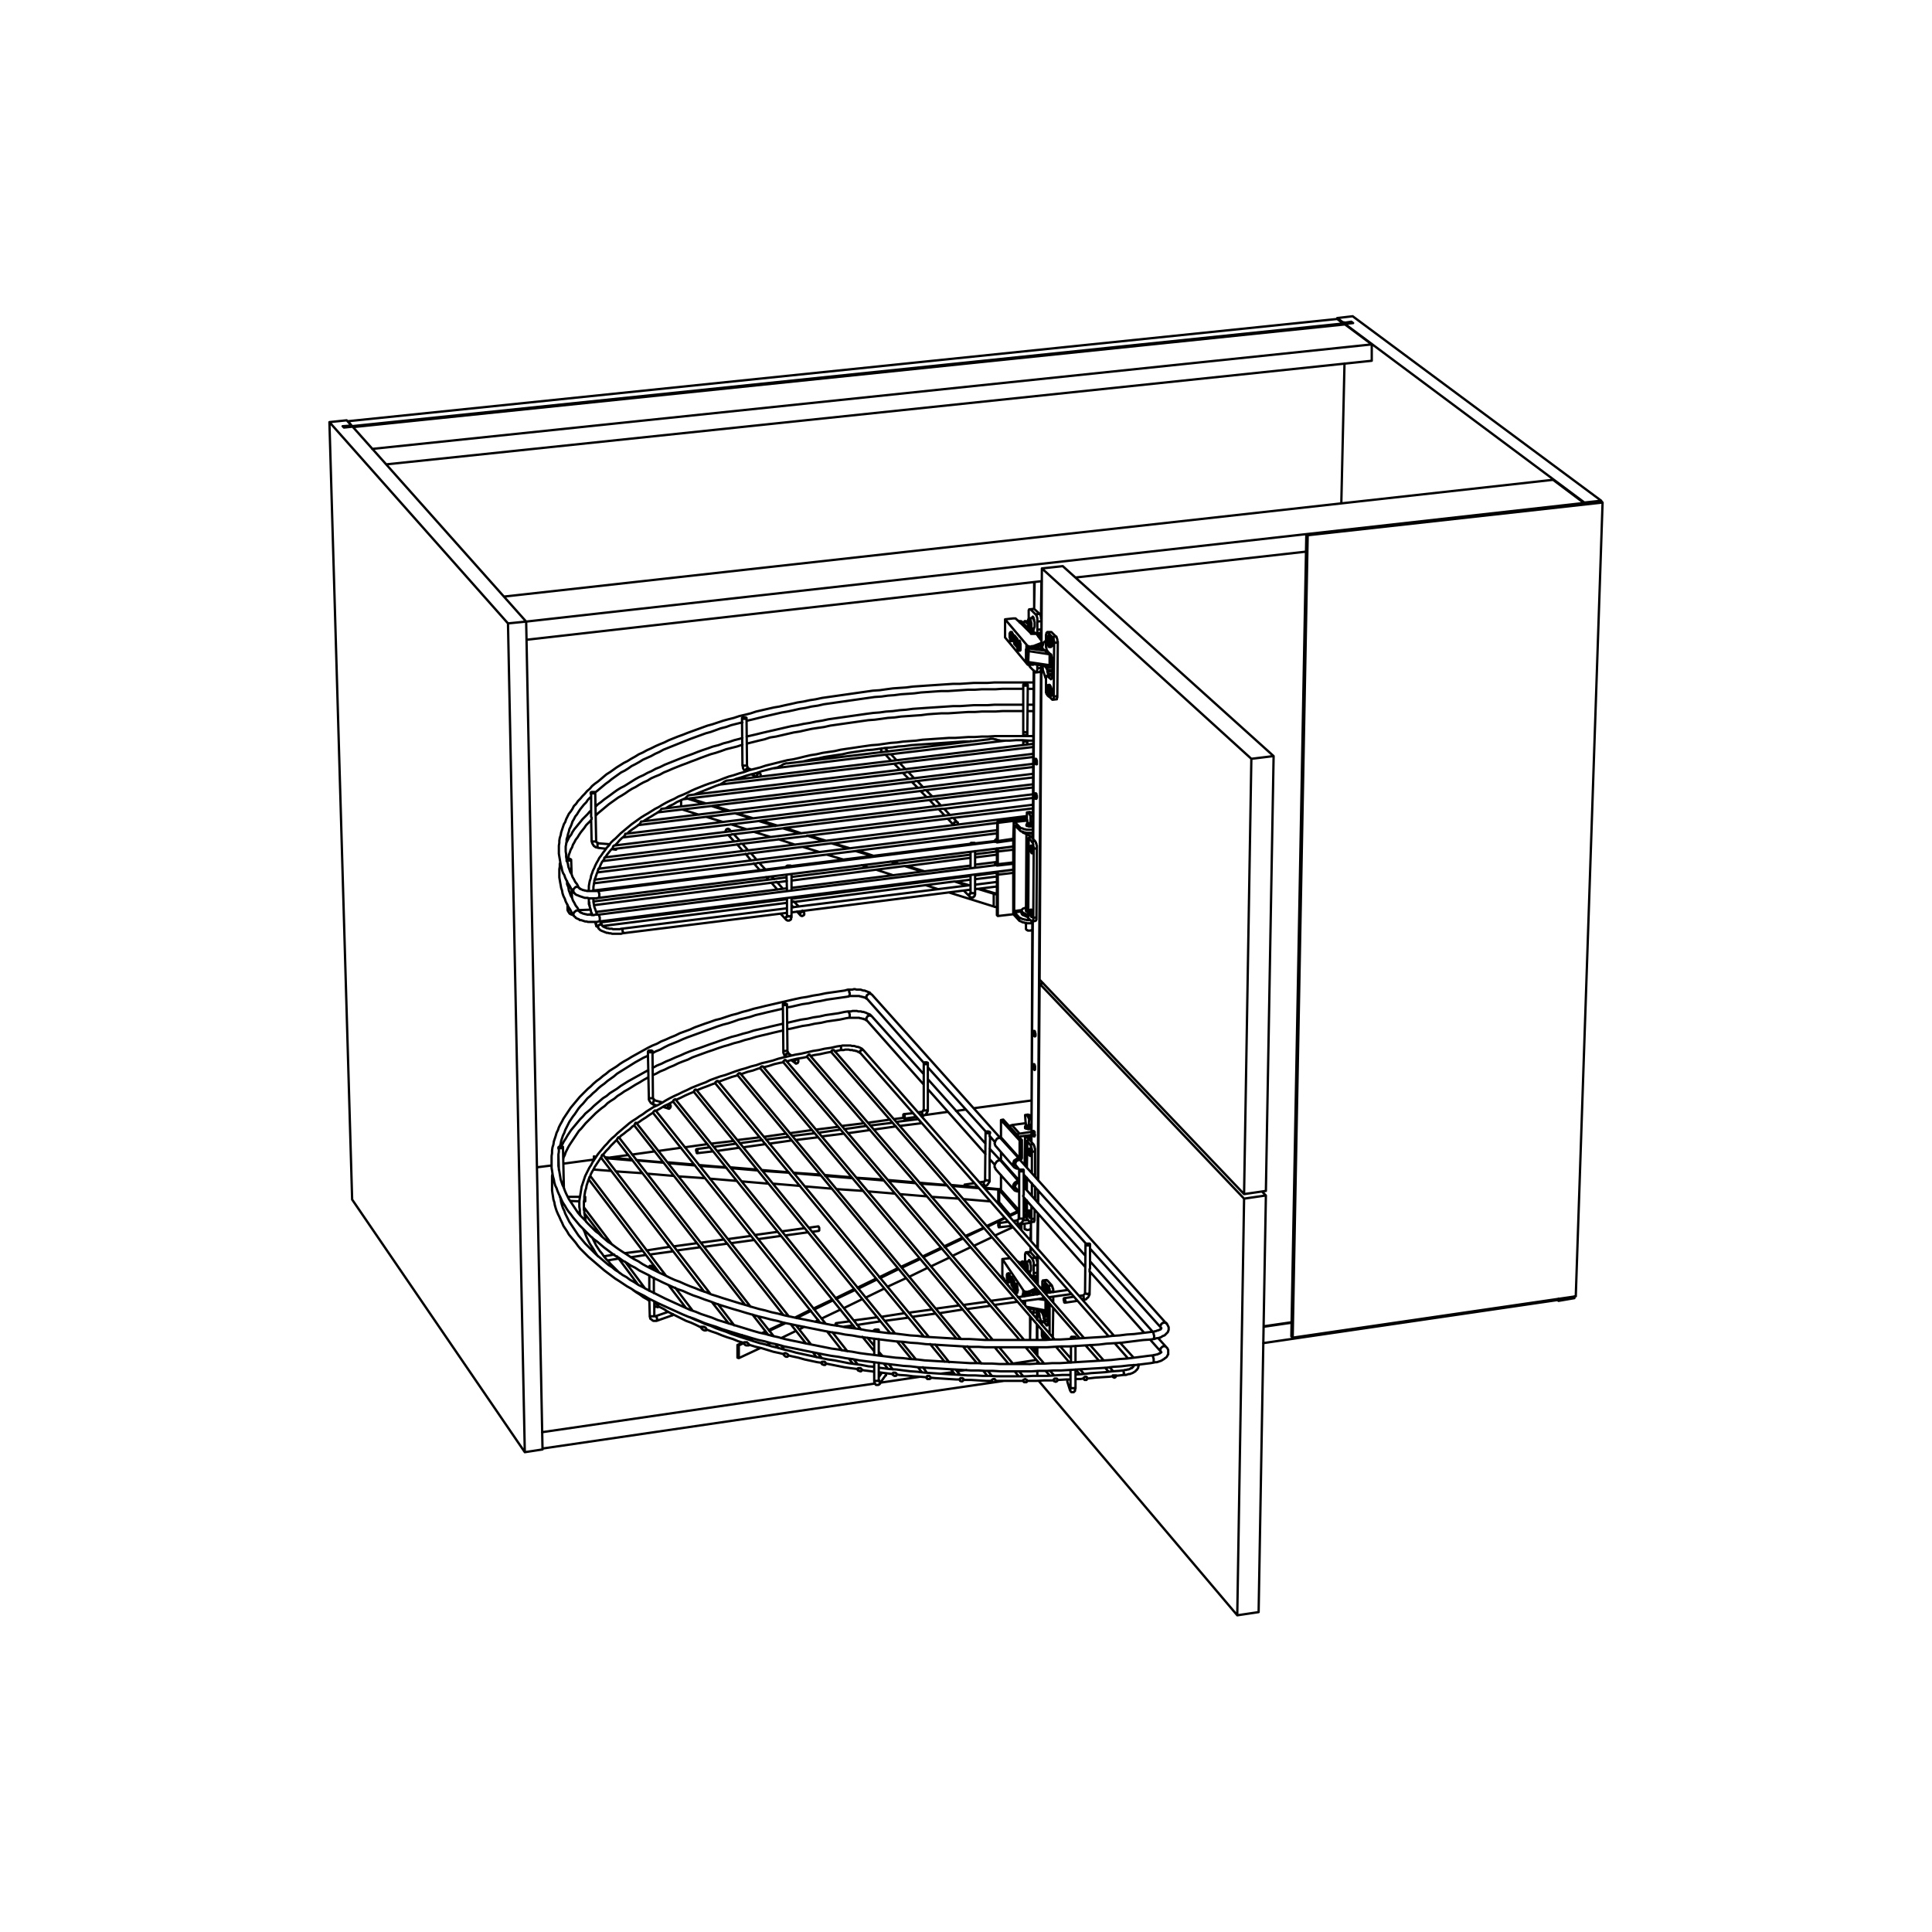 <?xml version="1.0" encoding="utf-8"?>
<!-- Generator: Adobe Illustrator 25.3.1, SVG Export Plug-In . SVG Version: 6.00 Build 0)  -->
<svg version="1.1" id="Lager_1" xmlns="http://www.w3.org/2000/svg" xmlns:xlink="http://www.w3.org/1999/xlink" x="0px" y="0px"
	 viewBox="0 0 425.2 425.2" style="enable-background:new 0 0 425.2 425.2;" xml:space="preserve">
<style type="text/css">
	.st0{fill:none;stroke:#000000;stroke-width:0.51;stroke-linecap:round;stroke-linejoin:round;stroke-miterlimit:10;}
</style>
<path class="st0" d="M226.8,289.8l-0.1,5.1 M226.8,288.5v0.2 M226.9,274.6l-0.1,1 M226.9,269v4.1 M227.3,202.8l-0.3,48.5
	 M227.6,147.6l-0.2,37.1 M227.7,128.1l-0.1,5.9 M223.2,281.9L223.2,281.9 M223.1,282.1v-0.3 M223,282.1v-0.5 M222.9,282.1v-0.6
	 M226.3,288.1V288 M224.6,137.1V137 M224.9,137.4v-0.3 M224.7,137.2L224.7,137.2 M224.6,137.1L224.6,137.1 M223.9,141v-0.4
	 M223.8,141.1v-0.6 M223.7,141.2v-0.8 M223.6,141.3v-1 M223.5,141.3v-1.2 M227.4,146.3v-0.1 M227.1,146.3v-0.2 M228.3,284.3v-0.4
	 M228.2,283.7l-0.6,0.6 M227.5,284.2l0.6-0.5 M227.1,284.1l0.4,0.1 M227.5,284.3h-0.6 M229.2,141.7L229.2,141.7 M229.1,141.7
	L229.1,141.7L229.1,141.7l0.1,0.1 M229.2,141.8L229.2,141.8v-0.1h-0.1 M228.3,142.2l0.7-0.5 M227.8,142.2h0.5 M228.3,142.4h-0.6
	 M229.1,142.5v0.4 M228.3,284.3v0.4 M226.4,146v0.1 M231.4,146.4L231.4,146.4 M231.4,144.8L231.4,144.8 M226.4,142.7l3.5,0.5
	 M225.2,285.3v-0.1 M225.2,286.9v-0.6 M225.2,285.2h0.1l0.1,0.1 M230.5,288.4h-0.1 M230.5,286.9L230.5,286.9 M225.6,287.3v-1
	 M230.1,288.4l-4.2-0.8 M225.6,285.2L225.6,285.2v-0.1 M228.5,285.9l1.5,0.2 M225.7,284.7l1.7,0.3 M230.3,147l1.4-0.2 M230.5,147.5
	l1.2-0.1 M230.5,147.9l1.1-0.2 M230.5,143.4h0.1 M230.8,148.4l0.8-0.1 M231.2,149.4h0.2 M229.4,289l1.3-0.2 M229.6,289.5l1.1-0.2
	 M229.7,289.9l1-0.2 M229.9,290.4l0.8-0.1 M230.3,291.6h0.2 M225.2,137.6L225.2,137.6 M227.4,136.2h0.1 M228.5,140.1h0.2
	 M227.5,288.2h0.1 M226.6,277.7L226.6,277.7 M226.9,250.3h0.1 M226,264.3v3.9 M226,259.3v2.7 M226.1,251.2L226,257 M227.3,183.6
	L227.3,183.6 M225.3,183.3v-0.1 M173,232.6L173,232.6l-0.1-0.1v-0.1v-0.1v-0.1l0.1-0.1V232l0.1-0.1h0.1 M173.2,231.9l0.1-0.1h0.1
	l0.1,0.1h0.1 M172.4,231.1L172.4,231.1v0.1h0.1v0.1h0.1h0.2h0.1h0.1 M173,231.3L173,231.3l0.2-0.1h0.1v-0.1 M143.9,243.1
	L143.9,243.1L143.9,243.1l-0.1-0.1v-0.1l-0.1-0.1v-0.1l0.1-0.1v-0.1v-0.1l0.1-0.1l0.1-0.1 M144,242.2L144,242.2L144,242.2h0.2
	 M142.8,241.5v0.1h0.1v0.1h0.1h0.1h0.1h0.2h0.1h0.1 M143.6,241.7v-0.1h0.1v-0.1 M202.8,244.7L202.8,244.7v0.1h0.1v0.1v0.1l0.1,0.1
	v0.2v0.1 M203,245.4v0.1l-0.1,0.1v0.1 M203.3,244.2L203.3,244.2v0.1h0.1l0.1,0.1h0.2h0.1h0.1 M203.9,244.4l0.1-0.1h0.1h0.1v-0.1
	 M216.3,260.1L216.3,260.1l0.1,0.1l0.1,0.1v0.1v0.1v0.1l0.1,0.1v0.1 M216.6,260.8L216.6,260.8l-0.1,0.2v0.1 M216.8,259.6
	L216.8,259.6l0.1,0.1h0.1v0.1h0.1h0.2h0.1h0.1 M217.5,259.8h0.1l0.1-0.1h0.1v-0.1 M223.9,266.6v-0.1 M223.9,269.6L223.9,269.6
	l0.1-0.1v-0.1v-0.1v-0.1V269v-0.1l-0.1-0.1v-0.1h-0.1v-0.1 M225.3,268.1L225.3,268.1h-0.1l-0.1,0.1H225h-0.1h-0.1h-0.1h-0.1h-0.1
	h-0.1l-0.1-0.1V268 M238.4,286.1L238.4,286.1h0.1V286v-0.1v-0.1v-0.1v-0.1v-0.2l-0.1-0.1v-0.1l-0.1-0.1 M239.8,284.6L239.8,284.6
	l-0.1,0.1h-0.1h-0.1l-0.1,0.1h-0.2l-0.1-0.1H239h-0.1v-0.1h-0.1v-0.1 M144.2,289.7L144.2,289.7 M144.2,289.7h0.1l0.1,0.1h0.1v0.1
	l0.1,0.2v0.1v0.1v0.1v0.1v0.1h-0.1v0.1 M144,289.5L144,289.5v0.1h-0.1l-0.1,0.1h-0.1h-0.1h-0.1h-0.1h-0.1h-0.1l-0.1-0.1H143v-0.1
	 M224.2,268.3v-1.6 M190.1,231.2l-0.1-0.1h-0.1l-0.1-0.1l-0.1,0.1h-0.1l-0.1,0.1h-0.1l-0.1,0.1v0.1v0.1v0.1v0.1l0.1,0.1
	 M191.9,223.7l-0.1-0.1h-0.1l-0.1-0.1h-0.1h-0.2h-0.1l-0.1,0.1H191l-0.1,0.1l-0.1,0.2l-0.1,0.1v0.1v0.1v0.2v0.1l0.1,0.1
	 M193.4,303.8h0.1v0.1l0.1,0.1l0.1,0.1v0.1v0.2v0.1h-0.1 M191.9,218.9L191.9,218.9l-0.2-0.1l-0.1-0.1h-0.1h-0.2h-0.1l-0.1,0.1
	l-0.1,0.1l-0.2,0.1v0.1l-0.1,0.1v0.1v0.1v0.2v0.1l0.1,0.1 M235.5,306v-0.1v-0.1v-0.2l0.1-0.1 M256.7,296.5l-0.1-0.1l-0.1-0.1h-0.1
	h-0.2h-0.1H256l-0.2,0.1l-0.1,0.1l-0.1,0.1l-0.1,0.1l-0.1,0.1v0.2v0.1v0.1v0.2l0.1,0.1 M193.4,303.7L193.4,303.7v0.1h-0.1l-0.1,0.1
	h-0.1H193h-0.2h-0.1h-0.1l-0.1-0.1h-0.1v-0.1 M256.7,291.3v-0.1l-0.1-0.1h-0.1h-0.2h-0.1H256l-0.1,0.1h-0.1l-0.2,0.2l-0.1,0.1v0.1
	l-0.1,0.2v0.1v0.1l0.1,0.2v0.1h0.1 M236.7,305.3L236.7,305.3L236.7,305.3l-0.2,0.2h-0.1h-0.1h-0.1h-0.1H236h-0.2l-0.1-0.1l-0.1-0.1
	 M184.9,230.2L184.9,230.2l0.1,0.1l0.1,0.1v0.1v0.1v0.1v0.1v0.1v0.1v0.1H185 M247.3,302.6L247.3,302.6v-0.1v-0.1l0.1-0.1
	 M247.4,302.3v-0.1l-0.1-0.1V302v-0.1v-0.1l-0.1-0.1v-0.1 M253.8,299.9L253.8,299.9L253.8,299.9L253.8,299.9l0.1-0.2v-0.1v-0.2
	 M253.9,299.4L253.9,299.4v-0.3V299l-0.1-0.2v-0.1v-0.1l-0.1-0.1v-0.1l-0.1-0.1 M186.6,222.6L186.6,222.6h0.1v0.1h0.1v0.1l0.1,0.1
	v0.1l0.1,0.2v0.1v0.2v0.1v0.1v0.1v0.1l-0.1,0.1h-0.1 M253.8,294.7L253.8,294.7l0.1-0.1l0.1-0.1v-0.2v-0.1 M254,294.2v-0.1v-0.2
	l-0.1-0.2v-0.1v-0.1l-0.1-0.2v-0.1h-0.1v-0.1h-0.1 M186.6,217.8L186.6,217.8l0.1,0.1l0.1,0.1l0.1,0.1v0.2v0.1l0.1,0.1v0.2v0.1v0.1
	v0.1l-0.1,0.1v0.1l-0.1,0.1 M225.2,161L225.2,161v0.1h0.1h0.1h0.1l0.1,0.1 M225.6,161.2L225.6,161.2h0.2l0.1-0.1h0.1h0.1V161
	 M225.2,162l0.1-0.1h0.1v-0.1h0.2 M225.6,161.8L225.6,161.8h0.2h0.1l0.1,0.1l0.1,0.1 M164.7,169.1L164.7,169.1h-0.1 M164.6,169.1
	L164.6,169.1h-0.2l-0.1,0.1l-0.1,0.1v0.1l-0.1,0.1v0.1v0.1v0.1 M164.4,168.4L164.4,168.4L164.4,168.4l-0.1,0.1 M164.3,168.5h-0.1
	h-0.1H164h-0.1h-0.1h-0.1h-0.1h-0.1v-0.1h-0.1 M131.7,185.6L131.7,185.6h-0.1v0.1l-0.1,0.1v0.2v0.1v0.1v0.1v0.1v0.1h0.1v0.1
	 M131.2,185v0.1h-0.1l-0.1,0.1h-0.1h-0.1h-0.1h-0.1h-0.1h-0.1l-0.1-0.1h-0.1V185 M213.4,197.3v-0.1l-0.1-0.1V197v-0.1l0.1-0.1v-0.1
	l0.1-0.1h0.1 M219.4,191.9l3.6-0.5 M219.3,189.9L219.3,189.9 M223.3,200.8l1.5-0.2 M219.4,186.8l3.6-0.5 M219.4,184.8L219.4,184.8
	 M214.6,196.4L214.6,196.4v0.1h-0.1h-0.1l-0.1,0.1h-0.1h-0.1H214l-0.1-0.1h-0.1h-0.1l-0.1-0.1 M223.2,200.5l1.6-0.2 M223.3,181.8
	h0.2 M223.3,180.9l2.8-0.3 M173,202.4L173,202.4l-0.1-0.2v-0.1V202l0.1-0.1v-0.1l0.1-0.1h0.1 M125.4,200.2L125.4,200.2h-0.2h-0.1
	l-0.1-0.1h-0.1V200 M174.2,201.5L174.2,201.5l-0.1,0.1H174h-0.1l-0.1,0.1h-0.1h-0.1l-0.1-0.1h-0.1h-0.1l-0.1-0.1 M131.7,204.2
	l-0.1-0.1V204 M131.6,204v-0.1l0.1-0.1v-0.1l0.1-0.1l0.1-0.1h0.1h0.1h0.2h0.1l0.1,0.1v0.1 M137,205.4L137,205.4L137,205.4l0.1-0.2
	v-0.1 M137.1,205.1V205l-0.1-0.1v-0.1v-0.2l-0.1-0.1v-0.1h-0.1 M126.3,201.6v-0.1l-0.1-0.1v-0.2 M126.2,201.2v-0.1l0.1-0.2l0.1-0.1
	v-0.1l0.2-0.1l0.1-0.1l0.1-0.1h0.2h0.1h0.2l0.1,0.1l0.1,0.1l0.1,0.1 M131.9,202.8L131.9,202.8l0.1-0.1v-0.1v-0.1v-0.2 M132,202.3
	v-0.1V202v-0.1l-0.1-0.2v-0.1v-0.1l-0.1-0.1v-0.1h-0.1 M126.3,196.4l-0.1-0.1v-0.2l-0.1-0.1 M126.1,196l0.1-0.1v-0.2l0.1-0.1
	l0.1-0.1l0.1-0.1l0.1-0.1l0.1-0.1h0.2h0.1h0.2l0.1,0.1l0.1,0.1l0.1,0.1 M131.8,197.6L131.8,197.6l0.1-0.1v-0.1v-0.1v-0.2
	 M131.9,197.1V197v-0.2v-0.1l-0.1-0.2v-0.1v-0.1l-0.1-0.1v-0.1h-0.1 M301.9,75.8l-5.9-4.4 M77.7,94L296,71.4 M301.9,79.4v-3.6
	 M81.9,98.8l220-23 M85,102.2l216.9-22.8 M76.4,93.9V94 M297.5,71L76.4,93.9 M76.5,94l-0.1-0.1 M297.6,71.1l-0.1-0.1 M296,71.4
	L77.7,94 M294.3,70.2L76.6,92.7 M295.6,71.2l-1.3-1 M76.6,92.7v0.1 M77.5,93.8l-0.9-1.1 M278.1,291.9l6.2-0.9 M228.2,297.5l0.1,0.1
	 M228.2,296.5v1 M228.2,291.5v3.4 M228.2,288.5v1.9 M228.3,284.7v0.2 M228.3,282.4v0.2 M228.3,280.5v1.5 M228.3,276.3v1.6
	 M228.4,267l-0.1,7.7 M228.4,261.9v2.8 M229.1,147.5l-0.7,112.1 M229.1,139v1.5 M229.2,128l-0.1,8.1 M227.5,250.1h0.1h0.1V250v-0.1
	l0.1-0.1l-0.1-0.1v-0.2v-0.1v-0.1v-0.2h-0.1V249l-0.1-0.1h-0.1v0.1l-0.1,0.1v0.1v0.1v0.1l0.1,0.2v0.1v0.1l0.1,0.1v0.1V250.1
	 M228,174.6h-0.1h-0.1v0.1v0.1l-0.1,0.2l0.1,0.1v0.1v0.1v0.2v0.1l0.1,0.1v0.1h0.1h0.1v-0.1l0.1-0.1v-0.1v-0.1v-0.2v-0.1l-0.1-0.1
	v-0.1v-0.2H228V174.6 M228,167L228,167h-0.1l-0.1,0.1v0.1v0.1v0.1v0.1v0.1v0.2l0.1,0.1v0.1v0.1l0.1,0.1h0.1h0.1v-0.1V168v-0.1v-0.1
	v-0.1v-0.2v-0.1l-0.1-0.1v-0.1v-0.1L228,167 M227.6,235.4l0.1,0.1L227.6,235.4h0.2v-0.1v-0.1v-0.1V235v-0.1v-0.2v-0.1l-0.1-0.1v-0.1
	v-0.1h-0.1v-0.1h-0.1v0.1l-0.1,0.1v0.1v0.2v0.1v0.1l0.1,0.2v0.1v0.1L227.6,235.4 M227.7,228.1L227.7,228.1h0.1V228h0.1v-0.1v-0.2
	v-0.1v-0.1l-0.1-0.2v-0.1v-0.1l-0.1-0.1v-0.1h-0.1h-0.1v0.1v0.1v0.1v0.1v0.1v0.2v0.1v0.1l0.1,0.1v0.1L227.7,228.1 M228.2,297.5
	l-0.8-1 M228.2,296.5v1 M228.2,291.5v3.4 M228.2,288.5v1.9 M228.3,284.7v0.2 M228.3,282.4v0.2 M228.3,280.5v1.5 M228.3,276.3v1.6
	 M228.4,267l-0.1,7.7 M228.4,261.9v2.8 M229.1,147.5l-0.7,112.1 M229.1,139v1.5 M229.2,128l-0.1,8.1 M224.4,277.9L224.4,277.9v0.1
	h-0.1 M224.2,277.7l0.2,0.2 M224,277.6l0.1,0.1h0.1 M224,277.6L224,277.6 M223.9,277.6h0.1 M221.8,281.9L221.8,281.9 M221.7,281h0.1
	 M221.8,281.3h0.2 M221.8,281.1L221.8,281.1 M221.9,281.4h0.1 M221.9,281.4l0.2,0.2 M221.9,282v-0.6 M221.8,281.9l0.1,0.1
	 M221.8,281.3v0.6 M221.7,281l0.1,0.3 M221.7,280.8v0.2 M221.8,281.1l-0.1-0.3 M221.8,280.5v0.6 M221.9,280.6l-0.1-0.1 M221.9,281.2
	v-0.6 M222.1,281.4l-0.2-0.2 M222.1,281.6v-0.2 M221.6,280.8v0.2v0.2v0.1l0.1,0.2v0.1v0.2l0.1,0.1v0.1v0.1l0.1,0.1h0.1v-0.1h0.1V282
	v-0.2v-0.1v-0.2v-0.1v-0.2v-0.1v-0.2l-0.1-0.2v-0.1l-0.1-0.1v-0.1v-0.1h-0.1h-0.1v0.1l-0.1,0.1v0.1v0.1V280.8 M222.8,281.3v1.5
	 M222.8,282.8l0.3,0.6 M222.8,282.8h-0.2 M223.4,284.3h0.1 M223.2,283.3h0.1 M223.4,283.6h0.1 M223.4,283.4h0.1 M223.5,283.7h0.1
	 M223.7,283.8l-0.2-0.3 M223.7,284v-0.2 M223.5,283.7l0.2,0.3 M223.5,284.4v-0.7 M223.4,284.3l0.1,0.1 M223.4,283.6v0.7
	 M223.2,283.3l0.2,0.3 M223.2,283.1v0.2 M223.4,283.4l-0.2-0.3 M223.4,282.7v0.7 M223.5,282.8l-0.1-0.1 M223.5,283.5v-0.7
	 M223.4,284.6h0.1h0.1l0.1-0.1v-0.1v-0.1v-0.2V284v-0.2v-0.2v-0.2v-0.1l-0.1-0.2V283l-0.1-0.2v-0.1v-0.1l-0.1-0.1h-0.1h-0.1v0.1v0.1
	v0.1l-0.1,0.1v0.2v0.2v0.1l0.1,0.2v0.2v0.1v0.2l0.1,0.1v0.2l0.1,0.1V284.6 M226.6,288h-0.1v0.1h-0.1h-0.1 M226.3,288.1L226.3,288.1
	 M223.2,281.9L223.2,281.9 M223.2,281.9l-0.1,0.2 M223.1,282.1L223.1,282.1H223 M223,282.1h-0.1 M222.9,282.1L222.9,282.1
	L222.9,282.1 M225.4,284.9L225.4,284.9 M225.3,284.3l-0.1-0.2 M222.6,282.8l0.6,0.9 M222.6,281v1.8 M223.2,282l-0.6-1 M223.2,282.6
	V282 M225.2,284.8v-0.7 M220.6,280.9v-3.8 M222.4,283.6l-1.8-2.7 M222.2,282.2L222.2,282.2l0.1-0.1V282v-0.1l0.1-0.2v-0.1
	 M222.4,281.6v-0.2l-0.1-0.1v-0.2v-0.2v-0.1l-0.1-0.1v-0.2v-0.1l-0.1-0.1l-0.1-0.1 M223.8,284.6L223.8,284.6l0.1-0.1v-0.1v-0.2
	l0.1-0.1v-0.2v-0.1l-0.1-0.2v-0.2v-0.2v-0.1l-0.1-0.2v-0.1l-0.1-0.1v-0.1l-0.1-0.1h-0.1 M228.1,283.6l-1.5,0.8 M226.6,284.4
	L226.6,284.4h-0.1h-0.1h-0.1 M226.6,284.2v0.2 M226.3,284.4l-0.2,0.1 M226.3,284.3L226.3,284.3 M226.1,284.5H226h-0.1h-0.1h-0.1
	l-0.2-0.1l-0.1-0.1h-0.1 M226.1,284.3v0.2 M225.3,284.1v0.2 M225.3,284.1l-4.7-7 M226.1,284.3H226h-0.1h-0.1h-0.1l-0.2-0.1h-0.1
	l-0.1-0.1 M226.3,284.3h-0.2 M226.6,284.2L226.6,284.2h-0.1h-0.1v0.1h-0.1 M228,283.5l-1.4,0.7 M227.5,281.5l0.8,1.1 M227.4,281.1
	l0.1,0.4 M227.3,281L227.3,281L227.3,281l0.1,0.1 M227,281h0.3 M226.9,281L226.9,281h0.1 M226.8,281L226.8,281 M220.6,277.1l1.7-0.2
	 M224.6,137L224.6,137h-0.1h-0.1 M224.6,137.1V137 M224.7,137.1L224.7,137.1L224.7,137.1 M224.9,137.1h-0.2 M225.1,137L225.1,137
	H225v0.1h-0.1 M224.9,136.8l0.2,0.2 M224.7,136.7L224.7,136.7l0.1,0.1h0.1 M224.7,136.7L224.7,136.7 M224.1,136.6L224.1,136.6
	l0.2,0.1h0.1h0.2h0.1 M222.4,140.8h0.1 M222.3,140h0.2 M222.4,140.2h0.2 M222.4,140h0.1 M222.5,140.3h0.2 M222.5,140L222.5,140
	 M222.5,140L222.5,140 M222.7,140.3L222.7,140.3 M222.5,140.3l0.2,0.2 M222.5,140.9v-0.6 M222.4,140.8l0.1,0.1 M222.4,140.2v0.6
	 M222.3,140l0.1,0.2 M222.3,139.8v0.2 M222.4,140l-0.1-0.2 M222.4,139.4v0.6 M222.5,139.4h-0.1 M222.5,140.1v-0.7 M222.7,140.3
	l-0.2-0.2 M222.7,140.5v-0.2 M222.2,139.8v0.2v0.1v0.2l0.1,0.2v0.1v0.2l0.1,0.1v0.1l0.1,0.1h0.1l0.1-0.1v-0.1v-0.1v-0.1v-0.2v-0.1
	v-0.2V140v-0.1v-0.2l-0.1-0.1v-0.2v-0.1l-0.1-0.1l-0.1-0.1l-0.1,0.1v0.1l-0.1,0.1v0.1v0.2V139.8 M223.4,140v1.7 M223.4,141.7
	l0.4,0.5 M223.4,141.7h-0.2 M224.1,142.9L224.1,142.9 M223.9,141.9h0.2 M224.1,142.2h0.2 M224.1,141.9L224.1,141.9 M224.1,142.3
	l0.2-0.1 M224.1,141.9L224.1,141.9 M224.3,142.2L224.3,142.2 M224.3,142.3l-0.2-0.3 M224.3,142.5v-0.2 M224.1,142.3l0.2,0.2
	 M224.1,143v-0.7 M224.1,142.9v0.1 M224.1,142.2v0.7 M223.9,141.9l0.2,0.3 M223.9,141.7v0.2 M224.1,141.9l-0.2-0.2 M224.1,141.2v0.7
	 M224.1,141.3v-0.1 M224.1,142v-0.7 M224.1,143.2L224.1,143.2L224.1,143.2h0.2v-0.1V143l0.1-0.1v-0.2v-0.1v-0.2v-0.2v-0.1v-0.2
	l-0.1-0.2v-0.2v-0.1l-0.1-0.1v-0.1l-0.1-0.1V141H224h-0.1v0.1l-0.1,0.2v0.1v0.1v0.2v0.2v0.1v0.2l0.1,0.2v0.2v0.1l0.1,0.2v0.1v0.1
	L224.1,143.2 M227.5,146.2l-0.1,0.1 M227.4,146.3L227.4,146.3h-0.2h-0.1 M227.1,146.3h-0.2 M226.9,146.3L226.9,146.3h-0.3h-0.1h-0.1
	h-0.1h-0.1l-0.1-0.1 M226.9,146.3v-0.2 M223.9,141L223.9,141 M223.8,141.1L223.8,141.1 M223.8,141.1l-0.1,0.1 M223.7,141.2
	L223.7,141.2v0.1h-0.1 M223.6,141.3h-0.1 M223.5,141.3L223.5,141.3h-0.1 M226.9,146.1L226.9,146.1l-0.3,0.1l-0.1-0.1h-0.1h-0.1h-0.1
	l-0.1-0.1 M227,146.1h-0.1 M226,145.8h-0.1 M226.1,143v-0.2 M226.1,142.3l-0.2-0.2 M223.2,141.7l0.7,0.8 M223.2,139.8v1.9
	 M223.9,140.6l-0.7-0.8 M223.9,141.1v-0.5 M225.9,142.9v-0.8 M225.9,145.8v-0.3 M221.2,140.3v-4 M226.1,146.2l-4.9-5.9 M226.1,146.2
	V146 M226.1,146l-0.2-0.2 M222.8,141.1L222.8,141.1L222.8,141.1l0.1-0.1l0.1-0.1v-0.2v-0.1v-0.2 M223,140.4v-0.1v-0.2v-0.2l-0.1-0.1
	v-0.2v-0.1l-0.1-0.1v-0.1l-0.1-0.1v-0.1h-0.1 M224.4,143.2h0.1v-0.1h0.1V143v-0.1v-0.2v-0.1v-0.2v-0.2V142v-0.1v-0.2l-0.1-0.2v-0.1
	v-0.2l-0.1-0.1V141h-0.1h-0.1 M229.2,141.7l-1.8,0.7 M227.4,142.4L227.4,142.4h-0.2h-0.1 M227.4,142.2v0.2 M227.1,142.4l-0.2,0.1
	 M227.1,142.2v0.2 M226.1,142.1l-4.9-5.8 M227.1,142.2l-0.2,0.1 M227.4,142.2L227.4,142.2h-0.2h-0.1 M229.2,141.5l-1.8,0.7
	 M228.4,139.9l0.8,1.1 M228.2,139.6l0.2,0.3 M228.1,139.5L228.1,139.5L228.1,139.5l0.1,0.1 M227.8,139.5h0.3 M227.7,139.5
	L227.7,139.5h0.1 M227.4,139.5h0.3 M226.9,139.4v0.1h0.1h0.1h0.1h0.1h0.1 M225,137.5l1.9,1.9 M223.5,136.1l1.5,1.4 M223,136.1h0.1
	h0.1h0.1h0.1h0.1 M221.2,136.3l1.8-0.2 M226.9,142.5L226.9,142.5h-0.2h-0.2l-0.1-0.1h-0.1h-0.1l-0.1-0.1 M226.9,142.3v0.2
	 M226.9,142.3L226.9,142.3h-0.2h-0.2l-0.1-0.1h-0.1h-0.1h-0.1v-0.1 M226.1,142.1v0.2 M228.4,284.3L228.4,284.3L228.4,284.3
	 M228.4,284.2L228.4,284.2 M228.4,284.2v0.1 M228,284.6L228,284.6 M228,284.6l-0.2,0.1 M228,284.6L228,284.6 M228.3,284.3l-0.3,0.3
	 M227.6,284.6v-0.3 M227.6,284.3L227.6,284.3v-0.1h-0.1 M227.6,284.3h-0.1 M227.5,284.2L227.5,284.2 M227.5,284.6v-0.3 M227.5,284.3
	L227.5,284.3v-0.1 M229.2,142.5L229.2,142.5 M229.2,142.5L229.2,142.5 M229.2,142.5L229.2,142.5 M229.2,141.8L229.2,141.8
	 M228.9,142.7L228.9,142.7 M229.2,142.5v-0.7 M228.8,142.7v0.1 M228.9,142.7L228.9,142.7 M229.2,142.5l-0.3,0.2 M229.2,141.8
	l-0.8,0.6 M228.4,142.6v-0.2 M228.4,142.4L228.4,142.4v-0.1v-0.1h-0.1 M228.4,142.4L228.4,142.4 M228.3,142.2L228.3,142.2
	 M229,141.7L229,141.7l-0.1,0.1 M228.3,142.6v-0.2 M228.3,142.4L228.3,142.4v-0.1v-0.1 M229.2,142.8v0.1h-0.1 M228.4,284.6
	L228.4,284.6l-0.1,0.1 M228.3,284.7l-0.2,0.2 M226.4,146.1L226.4,146.1 M226.7,146.1h-0.3 M226.4,146v0.1 M226,145.9L226,145.9
	l0.1,0.1h0.1l0.1,0.1h0.1 M226,145.6l-0.2-0.2 M225.8,145.4v-0.1v-0.1 M226,142.9L226,142.9 M226,145.6L226,145.6v-0.1 M226,145.6
	L226,145.6L226,145.6l0.1,0.1h0.1 M226.2,145.7L226.2,145.7l0.1,0.1l0.1,0.1 M227.6,142.3L227.6,142.3 M225.8,142.9L225.8,142.9
	 M225.8,142.9L225.8,142.9 M225.8,145.1v-2.2 M225.8,145.2L225.8,145.2 M225.8,145.2L225.8,145.2 M226,145.5l-0.2-0.3 M225.8,142.9
	L225.8,142.9 M225.8,142.9L225.8,142.9 M226,143.2l-0.2-0.3 M226.4,142.9L226.4,142.9 M226.4,142.9L226.4,142.9h-0.2l-0.1-0.1
	l-0.1-0.1 M226.4,142.9v-0.3 M227.4,142.4v0.1 M226.4,142.6L226.4,142.6 M226.9,142.6L226.9,142.6 M226.8,142.5L226.8,142.5
	L226.8,142.5l0.2-0.1 M227.4,142.4l0.2-0.1 M226.4,142.6l-0.1-0.1h-0.1h-0.1v-0.1H226v-0.1h0.1 M226.4,142.6L226.4,142.6
	 M226.4,142.6h0.5 M226.9,142.6L226.9,142.6h0.1l0.1-0.1h0.1h0.1h0.1v-0.1 M226,145.5v-2.3 M226,145.5v0.1h0.1l0.1,0.1h0.1
	 M226,142.9h-0.2 M226,143.1l-0.2-0.2 M226.2,143.1L226.2,143.1l0.1,0.1 M226.2,143.1l-0.2-0.2 M226.4,142.7v0.2 M226.3,143.2
	L226.3,143.2 M226.2,143.2h0.1 M226,143.1L226,143.1L226,143.1l0.1,0.1h0.1 M226,143.2L226,143.2L226,143.2 M226,143.2L226,143.2
	h0.1v0.1h0.1h0.1h0.1 M226.4,143.1L226.4,143.1L226.4,143.1l-0.2,0.1 M231.6,146.7L231.6,146.7 M231.6,146.4L231.6,146.4
	 M231.6,146.7L231.6,146.7h-0.1 M231.6,146.7L231.6,146.7 M231.6,146.7L231.6,146.7L231.6,146.7 M231.5,146.4L231.5,146.4h0.1
	 M231.5,146.4h0.1 M231.3,146.3l0.2,0.1 M231.4,146.1L231.4,146.1L231.4,146.1l0.1,0.1h0.1h0.1 M231.6,146.4L231.6,146.4
	L231.6,146.4 M231.5,146.4L231.5,146.4 M231.5,146.7v-0.3 M231.5,146.4l-0.1,0.3 M231.4,146.4h0.1 M231.3,146.4L231.3,146.4
	 M226.4,145.9L226.4,145.9l-0.1-0.1v-0.1 M226.4,146L226.4,146v-0.1 M226.4,146L226.4,146 M226.4,146L226.4,146h0.1 M231.4,146.7
	v0.1l0.1-0.1 M231.3,146.6L231.3,146.6L231.3,146.6L231.3,146.6 M231.3,146.2V146 M231.3,146.4L231.3,146.4 M231.3,146.4v-0.1v-0.1
	 M231.3,146L231.3,146L231.3,146 M231.3,146v0.1 M231.5,144.7h-0.1 M229.8,143.1l-0.3-0.1 M229.5,143L229.5,143h-0.1h-0.1
	 M229.3,143l-1.6-0.7 M227.7,142.3L227.7,142.3 M227.4,142.5l0.2-0.2 M226.9,142.7L226.9,142.7l0.1-0.1h0.1h0.1h0.1h0.1v-0.1
	 M226.4,142.7h0.5 M226.4,142.7L226.4,142.7 M231.4,144.4v0.4 M231.4,145.9v0.1 M231.4,145.6v0.3 M231.4,145.5L231.4,145.5v0.1
	 M231.5,145.5h-0.1 M231.5,145.5v-0.8 M231.4,144.8l0.1-0.1 M231.4,144.8L231.4,144.8 M231.4,144.4L231.4,144.4L231.4,144.4
	l-0.1-0.1 M231.4,144.5v-0.1 M226.3,145.7l0.1-2.4 M231,146.4l-4.7-0.7 M231.3,144.3v0.1 M231.3,144.3v-0.1 M231.3,144.1v0.3
	 M231,144v2.4 M231,146.4L231,146.4l0.1,0.1h0.1l0.1,0.1 M231.3,146.6v-0.2 M231.3,146.1v0.3 M231.4,146L231.4,146l-0.1,0.1
	 M231.4,144.5v1.5 M231.3,144.4L231.3,144.4v0.1h0.1 M226.4,143.1L226.4,143.1V143v-0.1 M226.4,143.3L226.4,143.3v-0.1v-0.1
	 M226.4,143.3l4.6,0.7 M231.1,143.9L231.1,143.9v0.1H231 M226.4,142.9l0.1-0.1v-0.1h-0.1 M225.3,284.8L225.3,284.8 M226.9,284.3
	v-0.1 M225.1,284.8L225.1,284.8 M225.1,284.9L225.1,284.9 M225,285.3l0.1-0.4 M225,286.6v-0.2 M225.1,284.8L225.1,284.8
	 M225.2,285.2l-0.1-0.4 M225.7,284.9L225.7,284.9L225.7,284.9 M225.6,284.9h-0.1l-0.1-0.1l-0.1-0.1 M225.6,284.9v-0.3 M226.6,284.4
	v0.1 M225.7,284.6v0.1 M226.1,284.6v0.1 M226.6,284.4L226.6,284.4 M225.6,284.6h-0.1l-0.1-0.1l-0.1-0.1v-0.1 M225.6,284.6
	L225.6,284.6 M225.7,284.6h0.4 M226.1,284.6L226.1,284.6h0.2l0.1-0.1h0.1h0.1v-0.1 M225.3,284.8h-0.2 M225.2,285.1l-0.1-0.3
	 M225.4,285.1L225.4,285.1h0.1v0.1h0.1 M225.4,285.1l-0.1-0.3 M225.7,284.7v0.2 M225.5,285.2h0.1 M225.5,285.3v-0.1 M225.2,285.1
	h0.1v0.1h0.1l0.1,0.1 M225.2,285.2L225.2,285.2v-0.1 M225.5,285.3L225.5,285.3 M225.6,285.1v0.1l-0.1,0.1 M230.7,288.7L230.7,288.7
	 M230.6,288.4L230.6,288.4 M230.7,288.7L230.7,288.7L230.7,288.7 M230.7,288.7L230.7,288.7 M230.7,288.7L230.7,288.7 M230.6,288.3
	L230.6,288.3 M230.6,288.3L230.6,288.3 M230.4,288.2l0.2,0.1 M230.4,288L230.4,288l0.1,0.1h0.1l0.1,0.1 M230.6,288.4L230.6,288.4
	 M230.5,288.4h0.1v-0.1 M230.6,288.7v-0.4 M230.5,288.4v0.3 M230.5,288.4L230.5,288.4 M230.4,288.4L230.4,288.4h0.1 M230.5,288.7
	L230.5,288.7h0.1 M230.5,288.7L230.5,288.7 M230.4,288.6L230.4,288.6v0.1h0.1 M230.4,288.3V288 M230.4,288.4L230.4,288.4
	 M230.4,288.4L230.4,288.4 M230.4,288L230.4,288 M230.4,288v0.1 M228.1,284.9l-1.2-0.6 M226.9,284.3L226.9,284.3 M226.6,284.5
	l0.3-0.2 M226.1,284.7L226.1,284.7h0.2v-0.1h0.1h0.1l0.1-0.1 M225.7,284.7h0.4 M225.7,284.7L225.7,284.7 M230.5,286.9L230.5,286.9
	 M230.5,288h-0.1 M230.5,287.7v0.3 M230.5,287.6L230.5,287.6v0.1 M230.6,287.5l-0.1,0.1 M230.6,287.5v-0.2 M230.1,286.3v2.1
	 M230.1,288.4L230.1,288.4l0.1,0.1h0.1l0.1,0.1 M230.4,288.6v-0.2 M230.4,288.1v0.3 M230.4,288L230.4,288v0.1 M230.5,286.8l-0.1,1.2
	 M225.6,285.1L225.6,285.1V285h0.1v-0.1 M225.7,284.9L225.7,284.9v-0.2 M231.6,145.7L231.6,145.7h-0.1h-0.1 M231.4,145.8v0.1h0.1
	h0.1h0.1 M229.4,146.6L229.4,146.6v-0.1 M230.2,149.3l-0.1-0.1l-0.1-0.3l-0.1-0.3l-0.1-0.3l-0.1-0.3l-0.1-0.3l-0.1-0.3V147l-0.1-0.4
	 M231.1,148.7H231 M230.5,147.9l0.1,0.1v0.1v0.1l0.1,0.1v0.1h0.1 M230.5,147.5v0.4 M230.3,147L230.3,147v0.1h0.1v0.1v0.1l0.1,0.1
	v0.1 M229.8,146.5l0.5,0.5 M230.8,153L230.8,153 M230.5,151.8h0.2 M230.8,152.1h0.2 M230.8,151.9L230.8,151.9 M230.8,152.2h0.3
	 M230.8,151.9v0.1 M231,152.1L231,152.1 M230.8,148.4l0.3,0.3 M230.5,148.8l0.6-0.1 M230.8,151.9l-0.3-0.3 M230.8,151v0.9
	 M230.9,151.1L230.9,151.1l-0.1-0.1 M230.8,152l0.1-0.9 M231.2,152.3l-0.4-0.3 M231.1,152.5L231.1,152.5l0.1-0.1v-0.1 M230.8,152.2
	l0.3,0.3 M230.8,153v-0.8 M230.8,153L230.8,153 M230.8,152.1v0.9 M230.5,151.8l0.3,0.3 M230.5,151.6L230.5,151.6L230.5,151.6v0.2
	 M230.4,151.6v0.2v0.2v0.2v0.2l0.1,0.2v0.1l0.1,0.2v0.1l0.1,0.1l0.1,0.1v0.1h0.1h0.1l0.1-0.1l0.1-0.1v-0.2v-0.1v-0.2v-0.1v-0.2v-0.2
	v-0.2v-0.2l-0.1-0.2v-0.1l-0.1-0.2v-0.1l-0.1-0.1l-0.1-0.1v-0.1h-0.1h-0.1h-0.1v0.1l-0.1,0.1v0.2v0.1v0.2V151.6 M232.7,153.2v0.2
	v0.1l-0.1,0.2v0.1v0.1h-0.1 M229.4,142.6v-0.1v-0.1v-0.1v-0.1 M229.4,142.7L229.4,142.7L229.4,142.7 M229.4,142.7L229.4,142.7
	 M230.3,143.5l-0.9-0.8 M230.5,143.4v0.1h-0.1v0.1h-0.1v-0.1 M230.5,143.3v0.1 M229.4,142.2l0.1-0.2l0.1-0.2v-0.2l0.1-0.2l0.1-0.1
	l0.1-0.1l0.2-0.1l0.1-0.1 M231.2,139.1h0.1h0.1 M230.5,141l0.3-0.1 M230.8,141.2h0.3 M230.8,142.1L230.8,142.1 M230.8,141L230.8,141
	 M230.9,141.3h0.2 M230.8,141l0.1,0.1 M231.1,141.2v0.1 M231.3,141.6v-0.2v-0.2V141l-0.1-0.2v-0.2v-0.1l-0.1-0.2l-0.1-0.1v-0.1
	l-0.1-0.1l-0.1-0.1h-0.1l-0.1,0.1l-0.1,0.1v0.2v0.1l-0.1,0.2v0.2v0.1l0.1,0.2v0.2v0.2v0.2l0.1,0.2v0.1l0.1,0.1l0.1,0.2l0.1,0.1h0.1
	h0.1l0.1-0.1v-0.1l0.1-0.1v-0.2V141.6L231.3,141.6 M230.5,140.7L230.5,140.7v0.1v0.1v0.1 M230.8,141l-0.3-0.3 M230.8,140.2v0.8
	 M230.9,140.2L230.9,140.2L230.9,140.2 M230.9,141.1v-0.9 M231.2,141.4l-0.3-0.3 M231.2,141.6L231.2,141.6v-0.1v-0.1 M230.9,141.3
	l0.3,0.3 M230.9,142.2v-0.9 M230.8,142.1L230.8,142.1L230.8,142.1L230.8,142.1 M230.8,141.2v0.9 M230.5,141l0.3,0.2 M231.4,139.1
	l1,1 M230.6,139.2l0.8-0.1 M232.8,141.4l-0.1,11.8 M231.9,153.3l0.8-0.1 M232.4,140.1h0.1v0.1l0.1,0.2v0.1l0.1,0.2v0.1v0.2l0.1,0.2
	v0.2 M231.6,140.2l0.8-0.1 M232,141.5l0.8-0.1 M230.2,139.8v-0.1l0.1-0.2v-0.1v-0.1l0.1-0.1l0.1-0.1v0.1h0.1 M230.2,142.1v-2.3
	 M230.6,143.4l-0.1-0.1v-0.1l-0.1-0.1l-0.1-0.2v-0.1v-0.2l-0.1-0.2v-0.1v-0.2 M231.2,144l-0.6-0.6 M231.4,144.5v-0.1v-0.1v-0.1
	l-0.1-0.1V144h-0.1 M231.6,145.8v-0.2v-0.2v-0.1v-0.2l-0.1-0.1v-0.2v-0.1l-0.1-0.2 M231.7,146L231.7,146v-0.1v-0.1h-0.1
	 M231.6,148.2l0.1-2.2 M231.6,148.4L231.6,148.4v-0.1v-0.1 M231.4,149.3l0.1-0.1v-0.1V149v-0.1l0.1-0.1v-0.1v-0.1v-0.2 M231.2,149.4
	L231.2,149.4l0.1,0.1l0.1-0.1v-0.1 M230.5,148.8l0.7,0.6 M230.2,149.4v-0.1v-0.2V149l0.1-0.1v-0.1h0.1v-0.1l0.1,0.1 M230.2,151.7
	v-2.3 M230.5,153v-0.1l-0.1-0.1l-0.1-0.1v-0.2l-0.1-0.1v-0.2V152v-0.2v-0.1 M230.7,153.2l-0.2-0.2 M231.6,154l-0.7-0.7 M231.9,153.3
	v0.2v0.1v0.2l-0.1,0.1l-0.1,0.1h-0.1 M232,141.5l-0.1,11.8 M231.6,140.2L231.6,140.2l0.2,0.1v0.2l0.1,0.1v0.2v0.1l0.1,0.2v0.2v0.2
	 M230.6,139.2l1,1 M231.2,153.3L231.2,153.3h0.1v-0.1l0.1-0.1V153v-0.1l0.1-0.1v-0.2v-0.2 M231.5,152.4v-0.2v-0.1l-0.1-0.2v-0.2
	v-0.2l-0.1-0.2v-0.1l-0.1-0.2l-0.1-0.1v-0.1H231l-0.1-0.1 M231.3,142.4L231.3,142.4l0.1-0.1l0.1-0.1V142v-0.1v-0.2l0.1-0.2
	 M231.6,141.5l-0.1-0.1v-0.2V141v-0.2l-0.1-0.2v-0.2l-0.1-0.1v-0.1l-0.1-0.2l-0.1-0.1H231 M230.6,287.6L230.6,287.6h-0.1v0.1
	 M230.5,287.8L230.5,287.8h0.1l0.1,0.1 M228.5,288.4L228.5,288.4 M229.3,291.2V291l-0.2-0.3l-0.1-0.3l-0.1-0.3l-0.1-0.3v-0.3
	l-0.1-0.4l-0.1-0.3l-0.1-0.4 M230.2,290.8l-0.1-0.1H230 M229.7,289.9v0.1v0.1v0.1l0.1,0.1v0.1h0.1 M229.6,289.5l0.1,0.4 M229.4,289
	L229.4,289l0.1,0.1v0.1v0.1h0.1v0.1v0.1 M228.9,288.4l0.5,0.6 M229.6,293.8h0.2 M229.9,294.1h0.1 M229.9,293.9h0.1 M230,294.2h0.1
	 M229.9,293.9h0.1 M230.1,294.2L230.1,294.2 M229.9,290.4l0.3,0.4 M229.7,290.9l0.5-0.1 M229.9,293.9l-0.3-0.3 M229.9,293.4v0.5
	 M230,294v-0.5 M230.2,294.3L230,294 M230.2,294.6v-0.1v-0.1v-0.1 M230,294.2l0.2,0.4 M229.9,294.9l0.1-0.7 M229.9,294.1v0.8
	 M229.6,293.8l0.3,0.3 M229.6,293.6L229.6,293.6v0.1v0.1 M229.5,293.1L229.5,293.1v0.2v0.1v0.2 M230.3,294.9L230.3,294.9v-0.2v-0.2
	v-0.1v-0.2V294v-0.1 M229.5,293.6v0.1v0.2v0.2l0.1,0.2v0.2v0.1l0.1,0.2v0.1 M228.6,284.6L228.6,284.6v-0.1v-0.1v-0.1 M228.6,284.7
	L228.6,284.7v-0.1 M228.6,284.7L228.6,284.7 M228.6,284.8v-0.1 M229.4,285.7L229.4,285.7 M229.6,285.7L229.6,285.7v0.1h-0.1
	l-0.1-0.1 M229,283.5l0.1-0.1h0.1h0.1h0.1 M228.6,284.3v-0.1 M230.3,281.7L230.3,281.7L230.3,281.7l0.2,0.1 M229.6,283.6h0.2
	 M229.9,283.9h0.2 M229.9,283.7h0.1 M230,284h0.2 M230,283.7L230,283.7 M230.2,284L230.2,284 M230.4,284.6v-0.1v-0.2 M230.4,284.3
	v-0.1V284v-0.2l-0.1-0.2v-0.2l-0.1-0.1v-0.2l-0.1-0.1v-0.1l-0.1-0.1v-0.1l-0.1-0.1h-0.1l-0.1,0.1l-0.1,0.1v0.1v0.2v0.1v0.2v0.1v0.2
	v0.2v0.2v0.1 M229.6,283.4L229.6,283.4v0.1v0.1 M229.9,283.7l-0.3-0.3 M229.9,282.9v0.8 M230,283L230,283v-0.1h-0.1 M230,283.8V283
	 M230.3,284.1l-0.3-0.3 M230.3,284.4L230.3,284.4v-0.2v-0.1 M230,284l0.3,0.4 M230,284.6V284 M229.9,283.9v0.6 M229.6,283.6l0.3,0.3
	 M230.5,281.8l1,1.1 M229.7,281.9l0.8-0.1 M231.8,287.8l-0.1,6.6 M231.8,285.4v1.3 M231.8,284.2v0.2 M231.5,282.9v0.1l0.1,0.1v0.2
	l0.1,0.1v0.2l0.1,0.1v0.2v0.2v0.1 M230.7,283l0.8-0.1 M231.1,284.3l0.7-0.1 M229.4,282.4v-0.2v-0.1V282l0.1-0.1v-0.1h0.1h0.1v0.1
	 M229.4,283.9v-1.5 M229.7,285.8l-0.1-0.1 M230.3,286.5l-0.6-0.7 M230.5,287.1V287v-0.1v-0.1h-0.1v-0.1v-0.1l-0.1-0.1 M230.7,288.3
	v-0.2V288v-0.2l-0.1-0.1v-0.2v-0.1v-0.2l-0.1-0.1 M230.7,288.5L230.7,288.5v-0.1v-0.1 M230.7,290.6v-2.1 M230.7,290.8L230.7,290.8
	v-0.1v-0.1 M230.5,291.6v-0.1l0.1-0.1v-0.1v-0.1v-0.1l0.1-0.1v-0.1v-0.1 M230.3,291.6v0.1h0.1h0.1v-0.1 M229.7,290.9l0.6,0.7
	 M229.3,291.4v-0.2v-0.1l0.1-0.1v-0.1v-0.1h0.1h0.1l0.1,0.1 M229.3,291.6v-0.2 M229.3,293.5v-0.7 M229.6,294.8v-0.1l-0.1-0.1v-0.1
	l-0.1-0.2v-0.1l-0.1-0.2v-0.2v-0.1v-0.2 M229.7,294.9L229.7,294.9 M231,294.8L231,294.8 M231,287v6.6 M231.1,285.5v0.3 M231.1,284.3
	v0.2 M230.7,283l0.1,0.1v0.1l0.1,0.2v0.1l0.1,0.2v0.1v0.2l0.1,0.2v0.1 M229.7,281.9l1,1.1 M230.5,294.8L230.5,294.8l0.1-0.1v-0.2
	 M230.6,294.5v-0.2v-0.1 M230.6,284.5L230.6,284.5v-0.2 M230.6,284.3v-0.2V284v-0.2v-0.2l-0.1-0.2v-0.2l-0.1-0.1v-0.2l-0.1-0.1
	l-0.1-0.1l-0.1-0.1H230 M225.8,136.7l0.4,0.3 M225.5,136.7h0.3 M229.1,147v0.2v0.1v0.2l-0.1,0.1v0.1l-0.1,0.1l-0.1,0.1 M227.5,134
	L227.5,134h0.1 M229.1,146.4v0.6 M228.3,147.1l0.8-0.1 M226.6,138L226.6,138 M226.3,137.1h0.3 M226.6,137.3h0.2 M227.3,146.3
	L227.3,146.3l0.1-0.1 M226.5,146.3v0.1v0.1l0.1,0.1l0.1,0.2 M226.7,146.8l1.1,1.1 M227.8,147.9L227.8,147.9l0.2,0.1v-0.1h0.1
	l0.1-0.1v-0.1v-0.1l0.1-0.2v-0.1v-0.2 M228.3,147.1v-0.8 M226.6,137.1L226.6,137.1 M228.6,139.4L228.6,139.4v0.2v0.1v0.1v0.1
	l0.1,0.1v0.1 M229.2,142.9L229.2,142.9 M226.7,137.4h0.2 M228.7,140.1l0.5,0.5 M229.2,140.6v0.3 M229.2,140.9L229.2,140.9
	 M228.9,140.6h0.3 M227.6,136.5l-0.1-0.1v-0.2h-0.1l-0.1-0.1V136h-0.1 M227.5,138.3L227.5,138.3l0.1-0.1 M227,137.6v-0.2v-0.2v-0.1
	l-0.1-0.2v-0.2l-0.1-0.1v-0.2l-0.1-0.1v-0.1h-0.1l-0.1-0.1h-0.1v0.1l-0.1,0.1v0.1v0.1l-0.1,0.1v0.2v0.2v0.2l0.1,0.1v0.2v0.2l0.1,0.2
	v0.1l0.1,0.1v0.1l0.1,0.1l0.1,0.1h0.1v-0.1h0.1v-0.1l0.1-0.1v-0.2v-0.1V137.6 M226.3,136.8v0.1v0.1v0.1 M226.6,137.1l-0.3-0.3
	 M226.6,136.4v0.7 M226.7,136.5v-0.1h-0.1 M226.7,137.2v-0.7 M226.9,137.4l-0.2-0.2 M226.9,137.6L226.9,137.6v-0.1v-0.1
	 M226.7,137.4l0.2,0.2 M226.7,138.1v-0.7 M226.6,138v0.1h0.1 M226.6,137.3v0.7 M226.3,137.1l0.3,0.2 M225.5,136.7l0.8,0.7
	 M225.3,137.1l0.2-0.4 M225.3,137.3v-0.2 M228.9,140.6L228.9,140.6 M228.8,140.5l0.1,0.1 M228.3,139.4v0.1v0.1v0.1v0.1 M225.3,137.3
	l2.4,2.2 M225.1,137.4l0.2-0.1 M225.2,137.6l-0.1-0.1 M225.2,137.6L225.2,137.6 M229.2,138.5v0.2l-0.1,0.1v0.2v0.1l-0.1,0.1v0.1
	h-0.1 M227.6,134l1.2,1.1 M226.8,134.1l0.8-0.1 M229.2,136.7v1.8 M228.3,138.6l0.9-0.1 M228.8,135.1L228.8,135.1L228.8,135.1
	l0.2,0.3v0.1l0.1,0.2v0.2v0.2l0.1,0.2v0.2v0.2 M227.9,135.2l0.9-0.1 M228.3,136.8l0.9-0.1 M228.3,136.8v-0.2v-0.2v-0.2V136l-0.1-0.2
	v-0.2l-0.1-0.1l-0.1-0.2v-0.1h-0.1 M227.9,135.2l-1.1-1.1 M226.8,134.1h-0.1h-0.1h-0.1v0.1l-0.1,0.1v0.1v0.2v0.1v0.2 M226.4,134.9
	v1.3 M226.8,138.4l1.1,1 M227.9,139.4h0.1h0.1l0.1-0.1v-0.1l0.1-0.1v-0.2v-0.1v-0.2 M228.3,138.6v-1.8 M227.6,136.5v-0.1l-0.1-0.2
	v-0.1V136l-0.1-0.1v-0.1h-0.1v-0.1l-0.1,0.1v0.1l-0.1,0.1 M227.6,138.2L227.6,138.2L227.6,138.2l0.1-0.3v-0.1v-0.2v-0.2v-0.2V137
	v-0.1l-0.1-0.2v-0.2 M227.2,138.3v0.1h0.1v0.1l0.1,0.1h0.1v-0.1v-0.1l0.1-0.2 M225.1,277.6l0.4,0.5 M224.8,277.7l0.3-0.1
	 M228.3,288.3L228.3,288.3l-0.1,0.3v0.1l-0.1,0.1H228 M226.7,275.5L226.7,275.5h0.1v0.1 M225.8,279.5L225.8,279.5 M225.6,278.5h0.2
	 M225.8,278.8h0.2 M226.4,288.1l0.7,0.8 M227.1,288.9L227.1,288.9L227.1,288.9h0.2l0.1-0.1v-0.1l0.1-0.2v-0.1v-0.2 M227.5,288.2
	L227.5,288.2 M225.8,278.6L225.8,278.6 M227.8,280.9v0.1v0.1v0.1v0.1v0.1l0.1,0.1 M225.9,278.9h0.2 M227.9,281.5l0.5,0.6
	 M227.6,281.6l0.3-0.1 M228.4,282.1v0.3 M228.2,282.4h0.2 M228.1,282.1h0.3 M226.8,278.1l-0.1-0.1v-0.2l-0.1-0.1l-0.1-0.1h-0.1
	 M226.7,279.8L226.7,279.8l0.1-0.1 M226.2,279.2V279v-0.1v-0.2v-0.2l-0.1-0.2v-0.1L226,278v-0.1l-0.1-0.1v-0.1h-0.1h-0.1h-0.1v0.1
	v0.1l-0.1,0.1v0.1v0.2v0.1v0.2v0.2v0.1l0.1,0.2v0.2l0.1,0.1v0.2l0.1,0.1v0.1h0.1l0.1,0.1l0.1-0.1l0.1-0.1v-0.1v-0.1v-0.1V279.2
	 M225.6,278.3L225.6,278.3L225.6,278.3v0.2 M225.8,278.6l-0.2-0.3 M225.8,277.9v0.7 M225.9,278L225.9,278l-0.1-0.1 M225.9,278.7V278
	 M226.2,279l-0.3-0.3 M226.2,279.2L226.2,279.2v-0.1V279 M225.9,278.9l0.3,0.3 M225.9,279.6v-0.7 M225.8,279.5L225.8,279.5
	L225.8,279.5l0.1,0.1 M225.8,278.8v0.7 M225.6,278.5l0.2,0.3 M224.8,277.7l0.7,0.7 M224.6,278l0.2-0.3 M224.6,278.2V278
	 M228.1,282.1v0.1 M227.6,281.6l0.5,0.5 M227.5,280.9v0.1v0.1v0.1v0.1v0.1l0.1,0.1v0.1 M228,282.2h0.1 M227.6,281.7l0.5,0.5
	 M226.1,279.9l0.9,1.1 M224.6,278.2l1.1,1.2 M224.4,278.2h0.2 M228.3,280.1v0.2v0.1v0.2v0.1l-0.1,0.1h-0.1 M226.8,275.6l1.1,1.2
	 M226,275.7l0.8-0.1 M228.3,278.4v1.7 M227.5,280.2l0.8-0.1 M227.9,276.8l0.1,0.1l0.1,0.1v0.1l0.1,0.2v0.2l0.1,0.2v0.1v0.2v0.2v0.2
	 M227.1,276.9l0.8-0.1 M227.5,278.5l0.8-0.1 M227.5,278.5v-0.2v-0.1V278v-0.2l-0.1-0.2v-0.2l-0.1-0.1l-0.1-0.2V277l-0.1-0.1
	 M227.1,276.9l-1.1-1.2 M226,275.7v-0.1h-0.1h-0.1l-0.1,0.1v0.1v0.1l-0.1,0.1v0.2v0.1 M225.6,276.3v1.4 M226.2,279.8l0.9,1.1
	 M227.1,280.9L227.1,280.9l0.1,0.1h0.1v-0.1h0.1v-0.1l0.1-0.1v-0.2v-0.1v-0.2 M227.5,280.2v-1.7 M226.8,278.1V278v-0.2l-0.1-0.1
	v-0.1l-0.1-0.1v-0.1l-0.1-0.1l-0.1,0.1v0.1l-0.1,0.1 M226.8,279.7L226.8,279.7l0.1-0.1v-0.1v-0.2v-0.1V279v-0.2v-0.2v-0.1l-0.1-0.2
	v-0.2 M226.5,279.8L226.5,279.8l0.1,0.2h0.1v-0.1l0.1-0.1v-0.1 M121.4,256.5l-3.2,0.4 M130.7,255.2l-6.7,0.9 M138.3,254.2l-4.4,0.6
	 M144.1,253.4l-5,0.7 M149.9,252.6l-5,0.7 M155.7,251.8l-5,0.7 M161.5,251.1l-5,0.6 M167.2,250.3l-4.9,0.6 M173,249.5l-4.9,0.7
	 M178.7,248.7l-4.9,0.7 M184.4,248l-4.8,0.6 M190.2,247.2l-4.9,0.6 M195.9,246.4l-4.9,0.7 M198.9,246l-2.2,0.3 M208.6,244.7l-5,0.7
	 M212.5,244.2l-2.1,0.3 M227,242.2l-12.7,1.7 M278,295.6l64.9-9.5 M119.4,318.8L221,303.9 M342.9,285.9v0.2 M278.1,292l6.2-0.9
	 M222.9,300.1l5.2-0.8 M210.6,301.8l2.1-0.3 M207.2,302.3l2.5-0.3 M193.8,304.3l8.7-1.3 M119.3,315.2l73.2-10.7 M236.7,127.1
	l50.8-5.7 M115.9,140.8l113.4-12.9 M348.6,110.7L348.6,110.7 M348.6,110.7l-232.8,26.1 M341.8,105.6l6.8,5.1 M341.8,105.6
	l-230.9,25.7 M346.8,285.3l5.9-174.7 M284.5,294.4l62.3-9.1 M352.4,110.3l-64.9,7.3 M352.7,110.6l-64.9,7.2 M352.7,110.6l-0.3-0.3
	 M287.5,117.6l-3.3,176.5 M284.5,294.4l-0.3-0.3 M287.8,117.8l-3.3,176.6 M287.8,117.8l-0.3-0.2 M294.3,70v0.2 M295.5,71.1v-0.2
	 M296.1,71L296.1,71 M297.4,70.8V71 M294.3,70l1.2,0.9 M295.5,70.9l0.6,0.1 M296.1,71l1.3-0.2 M297.4,70.8l0.4,0.3 M297.8,71.1
	l-1.8,0.2 M352.4,110.2l-54.7-40.6 M297.7,69.6l-3.4,0.4 M342.8,286.1l0.2,0.2 M296,71.3l52.7,39.3 M295.9,80l-0.7,30.8 M296,71.3
	v0.1 M343,285.8v0.5 M348.7,110.6v0.1 M343,286.3l3.5-0.6 M346.5,285.3v0.4 M352.4,110.2v0.1 M348.7,110.6l3.7-0.4 M77.2,93.8v-0.3
	 M76.8,93.7l0.1,0.2 M76.3,92.5l0.9,1 M72.5,92.9l3.8-0.4 M77.6,93.9l38.2,42.9 M75.7,94.1l1.9-0.2 M75.4,93.8l0.3,0.3 M76.8,93.7
	l-1.4,0.1 M77.2,93.5l-0.4,0.2 M115.5,319.6l-38-55.6 M111.8,137.2L72.5,92.9 M72.5,92.9l5,171.1 M115.8,136.8l3.6,182.2
	 M115.8,136.8l-4,0.4 M111.8,137.2l3.7,182.4 M119.4,319l-3.9,0.6 M226,266.7h-0.1h-0.2l-0.1-0.1h-0.1v-0.1v-0.1v-0.1 M225.5,265.7
	L225.5,265.7h-0.2v0.1 M225.3,267.1l0.6,0.3 M225.3,267.6l0.6,0.4 M227.5,268.9L227.5,268.9h0.1v-0.1v-0.1l0.1-0.1v-0.1v-0.2v-0.1
	 M226,268.2L226,268.2l-0.1-0.1 M227,250.3h-0.1 M226.2,249.9l0.7,0.4 M225.3,250l1.5,0.8 M227.4,251.8l-0.6-0.7 M226.4,250.9
	l0.4-0.1 M226.4,250.9L226.4,250.9h-0.2l-0.1,0.1l-0.1,0.1l0.1,0.1 M226.8,250.8l0.2,0.1 M226.8,251.1h0.2 M227.8,258.9v-5.5
	 M227.8,264v-2.8 M227.7,268.2v-2 M227.7,268.2l-0.7,0.1 M227.8,253.4l-0.7,0.1 M227.8,253.4v-0.2V253v-0.2l-0.1-0.2v-0.2l-0.1-0.1
	v-0.2l-0.1-0.1v-0.1l-0.1-0.1 M227.4,251.8l-0.7,0.1 M226.7,251.9l-0.6-0.7 M226,268.2l0.6,0.7 M226.6,268.9l0.1,0.1h0.1h0.1v-0.1
	v-0.1l0.1-0.1v-0.1v-0.2v-0.1 M227.1,258.2v-4.7 M227.1,263.2v-2.8 M227,268.3v-2.8 M227.1,253.5v-0.2v-0.2v-0.2l-0.1-0.2v-0.2
	l-0.1-0.1v-0.2l-0.1-0.1V252l-0.1-0.1 M224.8,201L224.8,201l0.1,0.1v0.1l0.1,0.1l0.1,0.1h0.1 M226.3,200.7h-0.1h-0.1l-0.1-0.1h-0.1
	l-0.1-0.1v-0.1v-0.1 M225.8,199.8L225.8,199.8h-0.2l-0.2,0.1h-0.1l-0.2,0.1l-0.1,0.1l-0.1,0.1v0.1l-0.1,0.1l0.1,0.1v0.1l0.1,0.1
	l0.1,0.1l0.1,0.1 M225.2,200.9l1.1,0.5 M225.2,200.9v0.5 M225.2,201.4l1.1,0.5 M227.8,202.7L227.8,202.7l0.2-0.1v-0.1l0.1-0.1v-0.1
	v-0.2v-0.2 M225,183v0.1l0.1,0.1l0.1,0.1h0.1 M226.3,202.1V202 M227.3,183.7v-0.1 M226.5,183.3l0.8,0.3 M225.3,183.3l1.9,0.9
	 M227.8,185.1l-0.6-0.6 M226.8,184.2h0.4 M226.8,184.2l-0.1,0.1h-0.1h-0.1v0.1h-0.1v0.1 M227.2,184.2l0.1,0.1 M227.2,184.5h0.1
	 M228.1,201.9l0.1-15.2 M228.1,201.9l-0.7,0.1 M228.2,186.7l-0.7,0.1 M228.2,186.7v-0.2v-0.2v-0.2l-0.1-0.2v-0.2l-0.1-0.1v-0.2
	l-0.1-0.1l-0.1-0.1v-0.1 M227.8,185.1l-0.7,0.1 M227.1,185.2l-0.7-0.7 M226.4,184.5l-0.1,17.6 M226.3,202.1l0.7,0.6 M227,202.7v0.1
	h0.1h0.1l0.1-0.1v-0.1l0.1-0.1v-0.2v-0.1V202 M227.4,202l0.1-15.2 M227.5,186.8v-0.2v-0.2l-0.1-0.2V186v-0.2l-0.1-0.2v-0.1l-0.1-0.1
	l-0.1-0.1v-0.1 M225.5,270.4L225.5,270.4v0.1 M225.5,270.5h0.1l0.1,0.1h0.1h0.1l0.1,0.1h0.2h0.1l0.2-0.1h0.1h0.1l0.1-0.1 M226.3,248
	l-0.1,0.1l-0.2,0.1l-0.1,0.1h-0.1h-0.1h-0.1v-0.1v-0.1V248v-0.1l0.1-0.1v-0.1l0.1-0.2 M227,248h-0.1 M226.9,247.9v0.1h0.1
	 M226.6,245.4l-0.4-0.1 M225.6,245.4l0.6-0.1 M226.9,248l0.1-0.4 M226.3,248h0.3 M226.6,248h0.3 M226.4,247.6l0.6-0.1 M227,246.1
	l-0.4-0.7 M226.1,245.5l0.5-0.1 M226.5,246.3l0.5-0.1 M225.8,247.5L225.8,247.5 M225.8,247.5l0.5,0.5 M226.3,248L226.3,248
	 M226.3,248l0.1-0.4 M226.4,247.6l0.1-1.3 M226.5,246.3l-0.4-0.8 M226.1,245.5l-0.5-0.1 M225.6,245.4l0.1,1.4 M225.7,246.8l0.1,0.7
	 M225.8,204.5L225.8,204.5l0.1,0.1 M225.9,204.6L225.9,204.6l0.1,0.1h0.1l0.1,0.1h0.2h0.1h0.2h0.1l0.2-0.1h0.1h0.1v-0.1
	 M226.6,181.4l-0.1,0.1l-0.1,0.1l-0.1,0.1h-0.1l-0.1,0.1l-0.1-0.1h-0.1v-0.1v-0.1l0.1-0.1v-0.1l0.1-0.2l0.1-0.1 M227.3,181.5v-0.1
	h-0.1 M227,178.8l-0.4-0.1 M226,178.8l0.6-0.1 M227.2,181.4l0.1-0.4 M226.7,181.5l0.2-0.1 M226.9,181.4h0.3 M226.8,181l0.5-0.1
	 M227.4,179.4l-0.4-0.6 M226.4,178.9l0.6-0.1 M226.8,179.6h0.6 M226.1,180.9l0.1,0.1 M226.2,181l0.4,0.4 M226.6,181.4l0.1,0.1
	 M226.7,181.5l0.1-0.5 M226.8,181v-1.4 M226.8,179.6l-0.4-0.7 M226.4,178.9l-0.4-0.1 M226,178.8v1.4 M226,180.2l0.1,0.7
	 M226.6,267.3h-0.1 M226.7,267.2L226.7,267.2 M226.6,267h-0.1 M226.6,267.3L226.6,267.3 M226.7,267.1L226.7,267.1 M226.5,266.9
	L226.5,266.9v0.1 M226.6,267.1l-0.1-0.2 M226.6,267v0.1 M226.7,267.1L226.7,267.1V267h-0.1 M226.6,267.2l0.1-0.1 M226.7,267.4
	l-0.1-0.2 M226.7,267.5L226.7,267.5v-0.1 M226.6,267.3l0.1,0.2 M226.5,267.4l0.1-0.1 M226.5,267.3L226.5,267.3L226.5,267.3
	 M226.6,267.2l-0.1,0.1 M226.5,267l0.1,0.2 M226.8,266.8l-0.1-0.1v-0.1l-0.1-0.1v-0.1h-0.1h-0.1v0.1l-0.1,0.1v0.1v0.2v0.1v0.2v0.1
	l0.1,0.2v0.1l0.1,0.1v0.1l0.1,0.1v0.1h0.1h0.1v-0.1l0.1-0.1v-0.1v-0.1v-0.2v-0.1l-0.1-0.2V267V266.8 M227,201.1h-0.1 M227,201h-0.1
	 M226.9,200.8L226.9,200.8 M227,201.1L227,201.1 M227,200.9L227,200.9 M226.9,200.7L226.9,200.7v0.1 M227,200.9l-0.1-0.2 M227,200.8
	L227,200.8 M227,200.9L227,200.9L227,200.9 M227,201v-0.1 M227.1,201.2L227,201 M227,201.3L227,201.3v-0.1h0.1 M227,201.1v0.2
	 M226.9,201.2l0.1-0.1 M226.9,201.1L226.9,201.1v0.1 M226.9,201v0.1 M226.9,200.8v0.2 M227.1,200.6v-0.2l-0.1-0.1v-0.1h-0.1h-0.1
	l-0.1,0.1v0.1v0.1v0.2v0.1v0.2v0.1v0.2l0.1,0.1v0.1l0.1,0.2l0.1,0.1h0.1l0.1-0.1v-0.1v-0.2v-0.1v-0.1V201v-0.2v-0.1L227.1,200.6
	 M226.8,253.6h-0.2 M226.8,253.6h-0.2 M226.7,253.5L226.7,253.5 M226.7,253.9L226.7,253.9 M226.6,253.3L226.6,253.3 M226.8,253.7
	h-0.1 M226.8,253.6L226.8,253.6 M226.8,253.6L226.8,253.6 M226.7,253.3L226.7,253.3L226.7,253.3 M226.7,253.5v-0.2 M226.8,253.6
	l-0.1-0.1 M226.8,253.7L226.8,253.7v-0.1 M226.7,253.7h0.1 M226.7,253.9v-0.2 M226.7,253.9L226.7,253.9 M226.6,253.6l0.1,0.3
	 M226.6,253.6L226.6,253.6 M226.6,253.5L226.6,253.5v0.1 M226.6,253.5L226.6,253.5 M226.6,253.3v0.2 M226.9,253.7v-0.1v-0.2v-0.1
	l-0.1-0.2V253l-0.1-0.1v-0.1h-0.1h-0.1v0.1h-0.1v0.1v0.2v0.1v0.2v0.1v0.2l0.1,0.1v0.1v0.2l0.1,0.1h0.1v0.1h0.1l0.1-0.1v-0.1v-0.1
	V254l0.1-0.1L226.9,253.7 M227.1,187h-0.2 M227.1,187H227 M227.1,186.8l-0.1,0.1 M227.1,187.2H227 M227,186.6L227,186.6 M227.1,187
	L227.1,187 M227.1,186.9L227.1,186.9v0.1 M227.1,187L227.1,187 M227,186.6L227,186.6 M227.1,186.9l-0.1-0.3 M227.1,186.9
	L227.1,186.9 M227.1,187L227.1,187v-0.1 M227.1,187L227.1,187 M227.1,187.2V187 M227,187.2L227,187.2h0.1 M227,187v0.2 M226.9,187
	h0.1 M226.9,186.8L226.9,186.8L226.9,186.8v0.2 M227,186.9l-0.1-0.1 M227,186.6v0.3 M227.3,187v-0.1v-0.2l-0.1-0.1v-0.2v-0.1
	l-0.1-0.1l-0.1-0.1h-0.1l-0.1,0.1v0.1v0.1l-0.1,0.1v0.2l0.1,0.1v0.2v0.1v0.2l0.1,0.1v0.1l0.1,0.1v0.1l0.1,0.1h0.1v-0.1h0.1v-0.1
	v-0.1v-0.2v-0.1V187 M175.2,233.2h0.1h0.1h0.1h0.1l0.1,0.1v0.1v0.1v0.1v0.1l-0.1,0.1v0.1l-0.1,0.1h-0.1h-0.1l-0.1,0.1l-0.1-0.1H175
	v-0.1l-0.1-0.1v-0.1v-0.1v-0.1l0.1-0.1l0.1-0.1L175.2,233.2 M172.9,221.2h0.1h0.1h0.1v-0.1V221h-0.1l-0.1-0.1h-0.1h-0.1h-0.1h-0.1
	h-0.1h-0.1v0.1h-0.1v0.1l0.1,0.1h0.1h0.1h0.1H172.9L172.9,221.2 M147.2,243.1h0.1h0.1h0.1v0.1l0.1,0.1v0.1v0.1v0.1l-0.1,0.1v0.1
	l-0.1,0.1h-0.1v0.1h-0.1h-0.1l-0.1-0.1v-0.1v-0.1v-0.1v-0.1v-0.1l0.1-0.1l0.1-0.1V243.1 M143.4,231.5h0.1l0.1-0.1v-0.1h-0.1
	l-0.1-0.1h-0.1h-0.1h-0.1H143h-0.1h-0.1l-0.1,0.1l-0.1,0.1h0.1v0.1h0.1h0.1l0.1,0.1h0.1h0.1L143.4,231.5L143.4,231.5 M199.1,245.9
	v0.1v0.1v0.1H199l-0.1-0.1V246l-0.1-0.1v-0.1v-0.2v-0.1v-0.1v-0.1l0.1-0.1l0.1,0.1v0.1h0.1v0.1v0.2V245.9L199.1,245.9 M203.9,234.2
	l0.1-0.1h0.1h0.1V234v-0.1h-0.1l-0.1-0.1h-0.1h-0.1h-0.1h-0.1h-0.1l-0.1,0.1h-0.1v0.1v0.1h0.1l0.2,0.1h0.1H203.9L203.9,234.2
	 M153.2,253.2v-0.1V253l0.1-0.1h0.1v0.1l0.1,0.1v0.1v0.1v0.1v0.1v0.1v0.1v0.1h-0.1l-0.1-0.1v-0.1v-0.1v-0.1l-0.1-0.1V253.2
	 M202.8,247.2L202.8,247.2 M131.2,254.6l-0.5-0.1 M130.7,254.5v0.2 M139.1,255.2l-5.9-0.5 M145.9,255.8l-5.9-0.5 M152.8,256.3
	l-5.9-0.5 M159.7,256.9l-5.9-0.5 M166.6,257.4l-5.9-0.5 M173.6,258l-6-0.5 M180.5,258.5l-5.9-0.4 M187.4,259.1l-5.9-0.5
	 M194.4,259.6l-5.9-0.4 M212.3,261.1V261v-0.1v-0.1v-0.1h0.1l0.1,0.1l0.1,0.1v0.1v0.1 M201.3,260.2l-5.9-0.5 M208.3,260.8l-5.9-0.5
	 M219.7,264.5L219.7,264.5v0.1h0.1h0.1 M217.5,249.4h0.1h0.1l0.1-0.1l0.1-0.1h-0.1v-0.1h-0.1l-0.2-0.1h-0.1h-0.1h-0.1l-0.1,0.1H217
	h-0.1v0.1v0.1l0.1,0.1h0.1h0.1h0.1h0.1H217.5 M128.8,263.5v-0.1V263.5v0.1v0.1v0.2v0.1v0.1v0.1v0.1v0.1v-0.1v-0.1v-0.1V264v-0.1
	v-0.1v-0.1v-0.1V263.5 M123.9,252.6v-0.1v-0.1h-0.1h-0.1l-0.1-0.1h-0.1h-0.1h-0.1l-0.2,0.1H123l-0.1,0.1v0.1h0.1l0.1,0.1h0.1h0.1
	h0.2h0.1h0.1L123.9,252.6L123.9,252.6 M127.5,264.4v0.1v0.1v0.1v0.3 M219.9,264.6l2.4,2.8 M219.9,264.6v-2.7 M220.3,265v0.6
	 M220.3,258.6v3.3 M225.6,248.2L225.6,248.2v0.1h0.1l0.1,0.1h0.1h0.1l0.2,0.1h0.1h0.1h0.2 M226.6,248.5l0.1-0.1h0.1h0.1l0.1-0.1
	 M225.7,247.2L225.7,247.2 M225.7,247.2l-3,0.4 M220.3,255.3h-0.2 M222.7,247.6l-0.1,0.1h-0.2l-0.1,0.1l-0.1,0.1 M224.4,249.5
	l-1.7-1.9 M224.8,269.4l2.1-0.3 M226.2,268.5l-1.1,0.1 M224.4,250.4L224.4,250.4v-0.2h0.1l0.1-0.1 M224.6,250.1l2.4-0.3 M227,249.1
	l-2.6,0.4 M224.4,249.5h-0.2l-0.1,0.1H224l-0.1,0.1l-0.1,0.1 M220.1,255.3l-0.2,0.1h-0.2l-0.1,0.1l-0.2,0.1l-0.1,0.1l-0.1,0.2
	l-0.1,0.1l-0.1,0.2l-0.1,0.2v0.1v0.2v0.2l0.1,0.1l0.1,0.2v0.1 M224.1,259.9l-4-4.6 M220.3,253.6v1.7 M224.3,259.8l-4-4.5
	 M220.3,250.3l-0.2,0.1 M220.1,250.4h-0.2l-0.1,0.1h-0.2l-0.2,0.1l-0.1,0.2l-0.1,0.1l-0.1,0.2l-0.1,0.1v0.2l-0.1,0.2v0.1l0.1,0.2
	v0.1l0.1,0.2l0.1,0.1 M224.2,254.9l-4.1-4.5 M220.8,246.4l-0.5,0.1 M224.9,250.9l-4.1-4.5 M220.3,246.5v3.8 M224.4,254.9l-4.1-4.6
	 M224.4,251l-4.1-4.5 M224.3,260.3L224.3,260.3 M224.3,255.3L224.3,255.3 M224.4,255.3h0.1h0.1l0.1-0.1v-0.1h0.1V255l0.1-0.1v-0.1
	 M224.9,254.8v-3.9 M224.9,250.9l-0.5,0.1 M224.4,251v3.9 M224.4,254.9h-0.2 M224.2,254.9H224l-0.2,0.1l-0.1,0.1l-0.2,0.1l-0.1,0.1
	l-0.2,0.1l-0.1,0.2v0.2l-0.1,0.1v0.2v0.2v0.1l0.1,0.2v0.1l0.1,0.2l0.2,0.1l0.1,0.1h0.1l0.2,0.1h0.2h0.1 M224.1,257.2L224.1,257.2
	 M224.4,257.4v0.1 M224.3,259.9h-0.2 M224.1,259.9H224l-0.2,0.1l-0.2,0.1l-0.1,0.1l-0.2,0.1l-0.1,0.2l-0.1,0.1l-0.1,0.2v0.1v0.2v0.2
	v0.1v0.2l0.1,0.1l0.1,0.2l0.1,0.1l0.2,0.1h0.1l0.2,0.1h0.2h0.1 M224.1,262.2L224.1,262.2 M224.3,269.5v0.7 M224.8,270.7v-1.6
	 M219.7,269.5v0.1v0.1v0.1l0.1,0.1v0.1v0.1h0.1h0.1V270v-0.1v-0.1v-0.1v-0.1v-0.1l-0.1-0.1v-0.1v-0.1h-0.1h-0.1v0.1v0.1V269.5
	 M221.1,268l-3.9,1.8 M223.9,266.6l-1.9,0.9 M215.2,261.3l-5.8-0.5 M219.7,261.7l-3.1-0.3 M224.2,266.7L224.2,266.7h0.1
	 M224.3,266.4l-4-4.5 M220.3,261.9L220.3,261.9l-0.1-0.1l-0.1-0.1H220h-0.1h-0.1h-0.1 M219.7,261.8L219.7,261.8h0.1v0.1h0.1
	 M219.9,261.9l4,4.6 M223.9,266.5h0.1v0.1h-0.1 M224.7,257.4h0.1h0.1h0.1h0.1h0.1l0.1,0.1v0.1v0.1h-0.1h-0.1l-0.1,0.1h-0.1h-0.1
	h-0.2l-0.1-0.1h-0.1l-0.1-0.1v-0.1h0.1l0.1-0.1H224.7 M219.3,264.5h0.4 M212,263.9l5.9,0.5 M205,263.4l6,0.4 M198,262.8l6,0.5
	 M191,262.2l6,0.5 M184.1,261.7l5.9,0.4 M177.1,261.1l5.9,0.5 M170.1,260.5l6,0.5 M163.2,260l5.9,0.5 M156.2,259.4l6,0.5
	 M149.3,258.9l5.9,0.4 M142.4,258.3l5.9,0.5 M135.5,257.8l5.9,0.4 M130.7,257.4l3.8,0.3 M195.6,259.9l5.9,0.5 M188.6,259.3l5.9,0.5
	 M181.6,258.8l6,0.5 M174.7,258.2l5.9,0.5 M167.8,257.7l5.9,0.4 M160.9,257.1l5.9,0.5 M154,256.6l5.9,0.4 M147.1,256l5.9,0.5
	 M140.2,255.4l5.9,0.5 M133.3,254.9l5.9,0.5 M132.2,254.8h0.1 M130.7,254.7h0.4 M130.7,255.4v-0.7 M130.7,257.4v-0.2 M219.7,264.5
	v-2.7 M216.8,261.6l2.9,0.2 M209.5,261l5.9,0.5 M202.5,260.5l6,0.4 M216.5,270.2l-4,1.8 M211.8,272.4l-4,1.9 M207.1,274.6l-4,1.9
	 M180.1,269.9L180.1,269.9l0.1,0.1v0.1l0.1,0.1v0.2v0.1v0.1v0.1v0.1l-0.1,0.1 M202.4,276.9l-4.1,1.9 M197.6,279.1l-4.1,2
	 M192.8,281.4l-4.1,2 M234.1,286v0.1v0.1l0.1,0.1v0.2v0.1h0.1v0.1h0.1v-0.1l0.1-0.1v-0.1v-0.1l-0.1-0.1V286v-0.1v-0.1h-0.1v-0.1
	h-0.1l-0.1,0.1v0.1V286 M188,283.7l-4.1,2 M239.2,273.7h0.1h0.2h0.1h0.1h0.1v0.1h0.1v0.1l-0.1,0.1h-0.1l-0.1,0.1h-0.2h-0.1h-0.1
	l-0.1-0.1H239h-0.1v-0.1v-0.1l0.1-0.1H239.2L239.2,273.7 M144,286.7L144,286.7l0.3,0.2l0.2,0.1l0.1,0.1 M144.6,287.1l0.2,0.2
	l0.1,0.1v0.1v0.1l-0.1,0.1h-0.1l-0.1-0.1h-0.3l-0.2-0.2l-0.1-0.1 M183.2,286l-4.2,2 M148.1,289.2v0.1v0.1H148v0.1h-0.1 M178.3,288.3
	l-3.4,1.7 M183.9,291.7v-0.1v-0.1v-0.1v-0.1l0.1-0.1l0.1,0.1v0.1l0.1,0.2v0.1v0.1 M235.8,284.8L235.8,284.8 M143.7,278.6h0.1v0.1
	v0.1v0.1h-0.1l-0.1,0.1h-0.1h-0.2h-0.1h-0.1l-0.1-0.1h-0.1l-0.1-0.1l0.1-0.1l0.1-0.1h0.1h0.1h0.1h0.2h0.1H143.7 M172.6,291.1
	l-3.4,1.6 M154.6,292h0.1h0.2l0.2,0.1l0.2,0.1 M155.3,292.2l0.1,0.2l0.1,0.1v0.1v0.1l-0.1,0.1h-0.1h-0.1H155l-0.2-0.1l-0.2-0.1
	l-0.1-0.2l-0.1-0.1l-0.1-0.1v-0.1l0.1-0.1h0.1h0.1 M165.5,294.5l-0.8,0.3 M168.5,293l-0.8,0.4 M207.9,274.5l4-1.9 M203.2,276.7
	l4-1.9 M198.5,279l4-1.9 M193.7,281.3l4.1-2 M188.9,283.6l4.1-2 M184,285.9l4.2-2 M179.2,288.2l4.1-2 M175.3,290.1l3.2-1.6
	 M169.3,292.9l3.6-1.7 M168,293.5l0.6-0.3 M165.1,294.9l0.7-0.3 M223.8,269.6L223.8,269.6 M219,271.9l3.9-1.8 M214.3,274.2l4-1.9
	 M209.6,276.4l4-1.9 M204.9,278.7l4-1.9 M200.1,281l4.1-2 M195.3,283.2l4.1-1.9 M190.5,285.6l4.1-2 M185.7,287.9l4.1-2 M180.8,290.2
	l4.2-2 M179.4,290.9l0.7-0.4 M175.9,292.6l1.1-0.6 M171.9,294.5l3.3-1.6 M168.7,296l0.9-0.4 M162.6,298.9l4.7-2.2 M222.1,267.7
	l2.1-1 M217.3,270l3.9-1.9 M212.6,272.2l4-1.9 M163.4,295.5l-1.1,0.5 M162.6,296.1l1.1-0.5 M162.3,296l0.3,0.1 M162.3,298.8V296
	 M162.3,298.8l0.3,0.1 M162.6,298.9v-2.8 M164,295.4L164,295.4h0.2h0.2l0.2,0.2 M164.6,295.6L164.6,295.6l0.1,0.1l0.1,0.1v0.1v0.1
	v0.1h-0.1h-0.1h-0.2h-0.1h-0.1L164,296l-0.1-0.1l-0.1-0.1v-0.1v-0.1h-0.1l0.1-0.1v-0.1h0.1h0.1 M172.7,297.8h0.2l0.2,0.1l0.2,0.1
	 M173.3,298l0.1,0.1l0.1,0.1v0.1v0.1l-0.1,0.1l-0.1,0.1H173l-0.2-0.1l-0.1-0.1l-0.1-0.1l-0.1-0.1v-0.1V298l0.1-0.1l0.1-0.1
	 M181,299.7L181,299.7h0.3h0.2l0.1,0.1 M181.6,299.8L181.6,299.8l0.1,0.2l0.1,0.1l-0.1,0.1v0.1l-0.1,0.1h-0.1h-0.2l-0.2-0.1H181
	l-0.1-0.1l-0.1-0.1V300v-0.1v-0.1l0.1-0.1h0.1 M188.9,301.1h0.1h0.1h0.2l0.2,0.1 M189.5,301.2L189.5,301.2l0.1,0.1l0.1,0.1v0.1v0.1
	l-0.1,0.1h-0.1v0.1h-0.2l-0.2-0.1H189l-0.1-0.1l-0.1-0.1v-0.1v-0.1v-0.1l0.1-0.1 M196.6,302.1L196.6,302.1h0.2h0.2l0.2,0.1
	 M197.2,302.2L197.2,302.2l0.1,0.1v0.1l0.1,0.1l-0.1,0.1v0.1l-0.1,0.1h-0.1h-0.2h-0.1l-0.1-0.1l-0.1-0.1l-0.1-0.1v-0.1v-0.1v-0.1
	h0.1v-0.1 M245,302.7l-0.1,0.1v0.1l0.1,0.1v0.1h0.1l0.1,0.1h0.1l0.1-0.1h0.1V303l0.1-0.1v-0.1l0.1-0.1 M204.1,302.9L204.1,302.9
	l0.2-0.1h0.2l0.1,0.1 M204.6,302.9L204.6,302.9l0.2,0.2v0.1v0.1v0.1h-0.1l-0.1,0.1h-0.2h-0.1h-0.2l-0.1-0.1l-0.1-0.1v-0.2V303h0.1
	l0.1-0.1 M238.7,303.1L238.7,303.1l0.1-0.1h0.1h0.2v0.1 M239.1,303.1L239.1,303.1l0.1,0.1l0.1,0.1v0.1l-0.1,0.1v0.1l-0.1,0.1H239
	h-0.2h-0.1l-0.1-0.1l-0.1-0.1v-0.1v-0.1l0.1-0.1l0.1-0.1 M225.3,262.8L225.3,262.8L225.3,262.8v0.2l-0.1,0.1v0.2l0.1,0.1v0.1
	 M204.2,239.7L204.2,239.7v-0.1v-0.1v-0.1v-0.2v-0.1V239 M217.8,255.1L217.8,255.1V255v-0.1v-0.2v-0.2v-0.1 M224.3,260.3h-0.2
	l-0.1,0.1h-0.1l-0.2,0.1l-0.1,0.1l-0.1,0.1v0.2l-0.1,0.1v0.1v0.2l0.1,0.1v0.1h0.1 M239.9,279.2L239.9,279.2l-0.1,0.1v0.1v0.1v0.2
	v0.1v0.1 M194.9,302.2L194.9,302.2l0.1,0.1v0.1v0.2v0.1h-0.1 M211.4,303.3h0.1h0.1h0.2l0.1,0.1 M211.9,303.4L211.9,303.4l0.1,0.1
	l0.1,0.1l-0.1,0.1v0.1l-0.1,0.1l-0.1,0.1h-0.1h-0.2l-0.1-0.1h-0.1l-0.1-0.2v-0.1v-0.1l0.1-0.1h0.1v-0.1 M232.1,303.5v-0.1h0.1h0.2
	h0.1h0.1 M232.6,303.4v0.1h0.1v0.2v0.1v0.1l-0.1,0.1h-0.1l-0.1,0.1h-0.1l-0.2-0.1H232v-0.1l-0.1-0.1v-0.2l0.1-0.1h0.1 M218.4,303.6
	l0.2-0.1h0.1h0.2l0.1,0.1 M219,303.6L219,303.6l0.1,0.1v0.1v0.1v0.2H219l-0.1,0.1h-0.1h-0.2h-0.1l-0.1-0.1l-0.1-0.1v-0.1v-0.1
	l0.1-0.1v-0.1 M225.4,303.6L225.4,303.6h0.1l0.1-0.1l0.2,0.1 M225.8,303.6L225.8,303.6l0.2,0.1v0.1v0.2v0.1l-0.1,0.1h-0.1h-0.1h-0.2
	h-0.1l-0.1-0.1l-0.1-0.1v-0.1v-0.1l0.1-0.1l0.1-0.1 M225.3,257.7v0.1v0.1v0.1v0.1v0.2v0.1 M204.2,234.8L204.2,234.8v-0.1v-0.1v-0.1
	v-0.2v-0.1 M217.8,250.1L217.8,250.1V250v-0.1v-0.2v-0.1v-0.2h0.1 M224.3,255.3h-0.2l-0.1,0.1h-0.1l-0.1,0.1l-0.2,0.1v0.1l-0.1,0.2
	v0.1l-0.1,0.1l0.1,0.2v0.1l0.1,0.1 M239.9,274.1L239.9,274.1v0.1v0.1v0.1v0.2v0.1v0.1 M234.9,304.1V304v-0.1v-0.1l0.1-0.1v-0.1
	 M192.9,292.6h0.1h0.2h0.1v0.1h0.1v0.1l-0.1,0.1l-0.1,0.1h-0.1h-0.2h-0.1h-0.1h-0.1l-0.1-0.1h-0.1l-0.1-0.1l0.1-0.1h0.1l0.1-0.1h0.1
	H192.9L192.9,292.6 M236,294.2h0.2h0.1h0.1h0.1h0.1l0.1,0.1v0.1v0.1h-0.1l-0.1,0.1h-0.1h-0.1h-0.1H236h-0.1l-0.1-0.1l-0.1-0.1v-0.1
	h0.1v-0.1h0.1H236 M144.6,287.1l-0.2-0.2l-0.2-0.1l-0.2-0.1 M144.8,287.3L144.8,287.3l-0.1-0.1l-0.1-0.1 M155.3,292.2h-0.1l-0.2-0.1
	l-0.2-0.1h-0.2 M155.4,292.4L155.4,292.4l-0.1-0.2 M154.6,292L154.6,292h-0.2h-0.1l-0.1,0.1 M164.6,295.6l-0.2-0.1l-0.1-0.1h-0.2
	H164 M164.7,295.7L164.7,295.7l-0.1-0.1 M164,295.4h-0.1h-0.1l-0.1,0.1h-0.1 M173.3,298L173.3,298l-0.2-0.1l-0.3-0.1h-0.1
	 M173.4,298.1L173.4,298.1l-0.1-0.1 M172.7,297.8l-0.1,0.1h-0.1l-0.1,0.1 M181.6,299.8l-0.2-0.1h-0.2H181 M181.7,299.9h-0.1v-0.1
	 M181,299.7l-0.2,0.1l-0.1,0.1 M189.5,301.2l-0.1-0.1h-0.2H189h-0.1 M189.6,301.3L189.6,301.3l-0.1-0.1 M188.9,301.1L188.9,301.1
	l-0.2,0.1v0.1 M197.2,302.2L197.2,302.2l-0.3-0.1h-0.2h-0.1 M197.3,302.3l-0.1-0.1 M196.6,302.1L196.6,302.1l-0.1,0.1l-0.1,0.1v0.1
	 M204.6,302.9L204.6,302.9l-0.1-0.1h-0.2h-0.2v0.1 M204.7,303L204.7,303l-0.1-0.1 M204.1,302.9H204l-0.1,0.1v0.1h-0.1 M211.9,303.4
	L211.9,303.4l-0.2-0.1h-0.1h-0.2 M212,303.4h-0.1 M211.4,303.3L211.4,303.3l-0.2,0.2v0.1h-0.1 M219,303.6h-0.1l-0.1-0.1h-0.2
	l-0.1,0.1h-0.1 M219,303.7v-0.1 M218.4,303.6L218.4,303.6l-0.1,0.1l-0.1,0.1v0.1 M225.8,303.6L225.8,303.6h-0.1l-0.1-0.1l-0.1,0.1
	h-0.1 M225.9,303.7L225.9,303.7l-0.1-0.1 M225.4,303.6L225.4,303.6l-0.2,0.1v0.1l-0.1,0.1 M232.6,303.4L232.6,303.4h-0.1h-0.2h-0.1
	l-0.1,0.1 M232.6,303.5L232.6,303.5v-0.1 M232.1,303.5L232.1,303.5H232l-0.1,0.1v0.1v0.1 M239.1,303.1V303H239h-0.1l-0.2,0.1
	 M239.2,303.1L239.2,303.1L239.2,303.1 M238.7,303.1L238.7,303.1l-0.2,0.1v0.1v0.1h-0.1 M182.9,231.5L182.9,231.5h0.1v-0.1v-0.1h0.1
	v-0.1l0.1-0.1h0.1h0.1h0.1l0.1,0.1 M245.7,302.7h-0.4H245 M244.9,302.9L244.9,302.9L244.9,302.9v-0.2h0.1 M178.2,232.2L178.2,232.2
	v-0.1h-0.1H178l-0.1,0.1l-0.1,0.1l-0.1,0.1l-0.1,0.1 M173,233.4L173,233.4l-0.1-0.1h-0.1h-0.1l-0.1,0.1l-0.1,0.1v0.1h-0.1v0.1
	 M167.9,234.7L167.9,234.7h-0.2h-0.1l-0.1,0.1l-0.1,0.1l-0.1,0.1v0.1 M162.9,236.3v-0.1h-0.1h-0.1h-0.1l-0.1,0.1l-0.1,0.1l-0.1,0.1
	v0.1 M158,237.9h-0.1h-0.1l-0.1,0.1l-0.1,0.1h-0.1v0.1v0.1h-0.1 M153.3,239.9L153.3,239.9l-0.1-0.1h-0.1H153l-0.1,0.1l-0.1,0.1v0.1
	v0.1h-0.1v0.1 M148.7,242h-0.1v-0.1l-0.1,0.1h-0.1l-0.1,0.1l-0.1,0.1v0.1v0.1h-0.1 M144.3,244.4L144.3,244.4h-0.1h-0.1l-0.1,0.1
	l-0.1,0.1l-0.1,0.1v0.1v0.1 M140.1,247.2l-0.1-0.1h-0.1l-0.1,0.1v0.1l-0.1,0.1v0.1l-0.1,0.1 M136.2,250.3L136.2,250.3h-0.1l-0.1,0.1
	l-0.1,0.2l-0.1,0.1v0.1v0.1h-0.1 M132.7,254.1L132.7,254.1h-0.1v0.1h-0.1v0.1l-0.1,0.1v0.1v0.1l-0.1,0.1 M129.9,258.9L129.9,258.9
	L129.9,258.9L129.9,258.9l-0.1,0.1l-0.1,0.1v0.1v0.1l-0.1,0.1v0.1 M127.5,264.9L127.5,264.9v-0.2v-0.1v-0.1v-0.1 M128.5,265.7
	L128.5,265.7v0.1v0.3v0.1v0.1 M142.7,237v-0.1v-0.1v-0.2 M142.6,232.1V232v-0.1v-0.2 M123,253.3v-0.1V253v-0.1l-0.1-0.1v-0.1
	 M225.6,150.9L225.6,150.9h0.2h0.1h0.1l0.1-0.1h0.1v-0.1h-0.1l-0.1-0.1h-0.1h-0.1h-0.1h-0.1h-0.1h-0.1l-0.1,0.1h-0.1v0.1h0.1v0.1
	h0.1h0.1H225.6 M225.3,163.9L225.3,163.9l-0.1-0.1v-0.2v-0.1v-0.1l0.1-0.1l0.1-0.1h0.1 M225.5,163.2h0.2h0.1h0.1l0.1,0.1v0.1
	l0.1,0.1v0.1v0.1v0.1l-0.1,0.1 M167.3,170.9L167.3,170.9L167.3,170.9l0.1-0.2v-0.1v-0.1v-0.1l-0.1-0.1l-0.1-0.1h-0.1 M167.1,170.2
	L167.1,170.2h-0.2l-0.1,0.1l-0.1,0.1v0.1l-0.1,0.1v0.1v0.1l0.1,0.1v0.1 M164.2,158.1l-0.1,0.1H164h-0.1h-0.1h-0.1h-0.1l-0.1-0.1
	h-0.1l-0.1-0.1h0.1l0.1-0.1h0.1h0.2h0.1h0.1h0.1h0.1l0.1,0.1v0.1H164.2 M155.3,176.8l-3.5-1.1 M151.4,175.8l0.4-0.1 M160.5,178.4
	l-3.5-1.1 M156.6,177.4l0.4-0.1 M165.8,180.1l-3.6-1.1 M197.4,168L197.4,168h0.1h0.1l0.1-0.1h0.1h0.1h0.1 M201.3,172L201.3,172
	L201.3,172l0.2-0.1h0.1h0.1h0.1 M194,164.7v0.1l-0.1,0.1v0.1v0.1l0.1,0.1v0.1 M210.8,181.4L210.8,181.4L210.8,181.4 M210.8,181.3
	v-0.2V181h-0.1l-0.1-0.1h-0.1l-0.1-0.1l-0.1,0.1h-0.1l-0.1,0.1H210v0.1l-0.1,0.2v0.1v0.1v0.1 M199.4,170L199.4,170l0.1-0.1h0.1h0.1
	h0.1h0.1 M195.5,166L195.5,166h0.1h0.1h0.1h0.1h0.1 M203.3,174L203.3,174l0.1-0.1h0.1h0.1h0.1h0.1 M161.8,179h0.4 M171.1,181.7
	l-3.6-1.1 M176.4,183.4l-3.6-1.2 M205.2,176L205.2,176h0.1h0.1l0.1-0.1h0.1h0.1h0.1 M167,180.7l0.5-0.1 M181.7,185l-3.6-1.1
	 M135.7,186L135.7,186h-0.1 M135.4,186.8h0.1v0.1v0.1h0.1v-0.1l0.1-0.1 M135.6,186L135.6,186 M207.2,178L207.2,178h0.1h0.1h0.1h0.1
	h0.1h0.1 M172.3,182.3l0.5-0.1 M131,174.5L131,174.5l-0.1,0.1h-0.1h-0.2h-0.1h-0.1h-0.1h-0.1h-0.1v-0.1H130v-0.1h0.1l0.1-0.1h0.1
	h0.1h0.1h0.2h0.1h0.1v0.1h0.1V174.5 M187.1,186.7l-3.7-1.1 M192.4,188.4l-3.6-1.2 M209.2,180.1L209.2,180.1h0.1l0.1-0.1h0.1h0.1h0.1
	h0.1 M177.6,183.9h0.5 M197.9,190.1l-1.5-0.5 M183,185.6h0.4 M203.3,191.7l-3.7-1.1 M208.8,193.4l-0.6-0.1 M188.3,187.3l0.5-0.1
	 M218.7,199.5h0.1l0.1,0.1h0.1h0.1h0.1h0.1h0.1 M213.2,194.8l-2.7-0.8 M219,196.6l-3.4-1 M218.7,196.7l0.1,0.1h0.1h0.1h0.1h0.1h0.1
	h0.1 M219.4,196.6L219.4,196.6 M219.3,196.6L219.3,196.6h-0.1h-0.1H219 M219.6,201.6l3.5-0.4 M219.6,192.5l3.4-0.4 M227.2,203.2
	L227.2,203.2h-0.4h-0.2h-0.3H226l-0.2-0.1h-0.3l-0.2-0.1h-0.2l-0.2-0.1l-0.2-0.1l-0.2-0.1h-0.1l-0.1-0.1 M224.3,201.9l0.1,0.1h0.1
	l0.2,0.1l0.2,0.1l0.2,0.1h0.2l0.2,0.1h0.3l0.2,0.1h0.3h0.3h0.1 M219.6,190.2l3.4-0.4 M219.6,187.4l3.4-0.4 M214.6,185.6L214.6,185.6
	v0.1l-0.1,0.1h-0.1h-0.1h-0.2H214h-0.1h-0.1h-0.1v-0.1h-0.1v-0.1h0.1v-0.1h0.1h0.1h0.1h0.2h0.1h0.1h0.1L214.6,185.6 M219.5,180.9
	l6.5-0.8 M219.6,181.1l6.4-0.8 M219.6,185.1l3.4-0.5 M219.4,190.5L219.4,190.5 M219.4,190.5h0.1l0.1-0.1v-0.1v-0.1 M219.6,190.2
	v-2.8 M219.6,187.4L219.6,187.4v-0.2v-0.1V187l-0.1-0.1v-0.1h-0.1 M219.4,186.8v-0.1 M219.4,185.3L219.4,185.3 M219.4,185.4h0.1
	l0.1-0.1v-0.1v-0.1 M219.6,185.1v-4 M219.6,181.1l-0.1-0.2 M219.5,180.9l-0.1,4 M219.4,184.9L219.4,184.9 M219.1,186.8L219.1,186.8
	l0.1,0.2l0.1,0.1h0.1 M219.4,184.8L219.4,184.8l-0.2-0.1l-0.1,0.1l-0.1,0.1v0.1v0.2v0.1 M219.4,187.1v0.1 M219.4,187.2v2.8
	 M219.4,190l-0.1-0.1 M219.1,191.9l0.1,0.1v0.1l0.1,0.1v0.1 M219.3,189.9L219.3,189.9h-0.1h-0.1v0.1H219v0.2v0.1l-0.1,0.1
	 M219.3,192.3L219.3,192.3 M219.4,192.4v9 M219.4,201.4l0.2,0.2 M219.6,201.6v-9.1 M219.6,192.5v-0.1v-0.1v-0.1h-0.1v-0.1V192v-0.1
	h-0.1 M219.4,191.9L219.4,191.9 M199.1,190.6h0.5 M129.6,198.5L129.6,198.5l0.1,0.1v0.1 M129.7,198.7v0.1v0.1v0.1v0.1v0.1v0.1v-0.1
	v-0.1l-0.1-0.1v-0.1v-0.1v-0.1v-0.1v-0.1 M223.4,181.7l1,1 M223,189.8v1 M223,191.1v1 M223,192.1v8.4 M223,200.5v0.1v0.2v0.1v0.1
	l0.1,0.2v0.1l0.1,0.1 M223.2,201.4l1.1,1.2 M224.3,202.6v-0.7 M224.3,201.9l-1-1.1 M223.3,200.8L223.3,200.8v-0.1h-0.1v-0.1v-0.1
	 M223.2,200.5l0.1-18.7 M223.3,181.8L223.3,181.8v-0.1h0.1 M223.3,180.9L223.3,180.9h-0.1h-0.1v0.1v0.1v0.1v0.2 M223.1,181.4
	l-0.1,3.2 M223,184.6v1.1 M223,185.9v1.1 M223,187v2.8 M160.9,183.7L160.9,183.7h0.1l0.1-0.1h0.1h0.1h0.1h0.1 M164.7,187.9
	L164.7,187.9l0.1-0.1h0.1h0.1h0.1h0.1 M160.5,182.5L160.5,182.5h-0.1l-0.1-0.1h-0.1h-0.1l-0.1,0.1h-0.1l-0.1,0.1v0.1l-0.1,0.1v0.1
	 M159.7,182.9v0.1v0.1 M176.1,201.2v0.1v0.1l0.1,0.1h0.1l0.1,0.1h0.1h0.1l0.1-0.1h0.1l0.1-0.1l0.1-0.1v-0.1v-0.1V201v-0.1l-0.1-0.1
	l-0.1-0.1h-0.1h-0.1h-0.1h-0.1l-0.1,0.1l-0.1,0.1l-0.1,0.1v0.1V201.2 M170.4,194.2L170.4,194.2h0.1h0.1l0.2-0.1h0.1v0.1 M166.6,190
	L166.6,190l0.1-0.1h0.1h0.1h0.1h0.1 M162.8,185.8L162.8,185.8L162.8,185.8l0.2-0.1h0.1h0.1h0.1 M225.9,181.6v0.1h0.1 M226,181.7v0.1
	h0.1h0.1l0.2,0.1h0.1h0.2h0.1h0.1h0.2l0.1-0.1h0.1 M224.4,182l-1.1-1.1 M227.3,182.6h-0.1H227h-0.3h-0.3h-0.2h-0.3l-0.3-0.1h-0.2
	l-0.2-0.1l-0.2-0.1h-0.2l-0.2-0.1l-0.1-0.1l-0.1-0.1 M224.4,182.7V182 M227.3,183.3h-0.1H227h-0.3h-0.3h-0.3h-0.2l-0.3-0.1h-0.2
	l-0.2-0.1L225,183h-0.2l-0.2-0.1l-0.1-0.1l-0.1-0.1 M130.2,200.9L130.2,200.9v0.1 M130.2,201.4v-0.2v-0.1V201v-0.1 M130.2,201v0.1
	l0.1,0.1v0.1v0.1 M199.1,190.6l3.8,1.2 M199.1,190.6L199.1,190.6 M196,189.6l1.4,0.5 M188.3,187.3l3.7,1.1 M188.3,187.3L188.3,187.3
	 M183,185.6l3.6,1.1 M182.9,185.6h0.1 M177.6,183.9l3.7,1.2 M177.6,184v-0.1 M172.3,182.3l3.6,1.1 M172.3,182.3L172.3,182.3
	 M167,180.7l3.6,1.1 M167,180.7L167,180.7 M161.8,179l3.5,1.1 M161.7,179h0.1 M156.6,177.4l3.5,1.1 M156.5,177.4L156.5,177.4
	 M151.4,175.8l3.5,1.1 M151.3,175.8L151.3,175.8 M149.9,177.5v-1.4 M208.8,196.4l9.9,3.1 M203.7,194.8l2.8,0.9 M201.4,194.1l0.6,0.2
	 M192.8,191.4l3.7,1.2 M189.6,190.4l1.5,0.5 M182,188.1l3.7,1.1 M176.7,186.4l3.6,1.1 M171.3,184.7l3.7,1.2 M166,183.1l3.6,1.1
	 M160.8,181.4l3.5,1.1 M155.5,179.8l3.6,1.1 M150.3,178.2l3.5,1.1 M218.7,199.5v-2.8 M215.1,195.6l3.6,1.1 M210.1,194l2.7,0.9
	 M207.8,193.3l0.5,0.2 M125.7,189.2L125.7,189.2v0.1h-0.1l-0.1,0.1h-0.1h-0.1h-0.1H125h-0.1l-0.1-0.1h-0.1v-0.1v-0.1h0.1h0.1
	l0.1-0.1h0.1h0.1h0.2l0.1,0.1h0.1L125.7,189.2 M174.1,190.6v0.1l-0.1,0.1h-0.2h-0.1l-0.1,0.1l-0.1-0.1h-0.1h-0.1h-0.1v-0.1h-0.1
	v-0.1h0.1l0.1-0.1h0.1h0.1h0.2h0.1h0.1h0.1L174.1,190.6 M174.2,198.5h0.1h0.1h0.1l0.1-0.1h0.1l0.1,0.1 M210,194h0.1 M210.1,194h0.4
	 M131.2,203.3l-0.1,0.1l0.1,0.2v0.1v0.1l0.1,0.1l0.1-0.1v-0.1 M173.4,168H173l-0.3,0.1l-0.3,0.1l-0.2,0.1l-0.2,0.2l-0.3,0.1
	l-0.4,0.2l-0.2,0.1 M160,171.8h-0.1l-0.2,0.1l-0.2,0.1l-0.2,0.1l-0.1,0.1l-0.1,0.1l-0.2,0.1l-0.2,0.1v0.1 M151.7,175h-0.1l-0.1,0.1
	h-0.1l-0.1,0.1l-0.1,0.1l-0.1,0.1l-0.2,0.2l-0.1,0.1 M145.7,178h-0.1l-0.1,0.1l-0.1,0.2l-0.1,0.1l-0.2,0.2H145 M141.2,180.8
	L141.2,180.8h-0.1L141,181l-0.1,0.2l-0.1,0.1l-0.1,0.1 M137.7,183.5L137.7,183.5h-0.1v0.2l-0.1,0.1l-0.1,0.2l-0.1,0.1 M135.1,186.1
	L135.1,186.1L135.1,186.1l-0.1,0.1l-0.1,0.2v0.1l-0.1,0.2 M133.1,188.7L133.1,188.7l-0.1,0.1v0.1v0.1l-0.1,0.2 M131.7,191.2
	L131.7,191.2v0.1v0.1l-0.1,0.1v0.1 M130.9,193.6L130.9,193.6v0.1l-0.1,0.1v0.2 M130.5,196L130.5,196v0.1 M129.7,198.7L129.7,198.7
	v-0.1l-0.1-0.1 M129.7,198.8L129.7,198.8v-0.1 M130.2,201L130.2,201v-0.1 M130.3,201.2L130.3,201.2v-0.1l-0.1-0.1 M131.2,203.4
	L131.2,203.4 M220.4,163h-0.2l-0.3-0.1h-0.2l-0.3-0.1l-0.3-0.1h-0.2l-0.3-0.1H218l-0.3,0.1 M130.1,179.7L130.1,179.7v0.1l0.1,0.1
	v0.1v0.2v0.1l-0.1,0.1 M124.8,194.5L124.8,194.5v0.1l0.1,0.1v0.1v0.1 M130,174.6v0.1l0.1,0.1v0.2v0.1v0.1v0.1v0.1 M124.7,189.4
	L124.7,189.4v0.1h0.1v0.1l0.1,0.2 M219.4,190.5l-0.1-0.1h-0.1 M223,190.8L223,190.8L223,190.8v0.2v0.1 M219.4,185.3L219.4,185.3
	l-0.1-0.1 M223,185.7L223,185.7v0.1v0.1 M228.5,259.8l0.3-43.3 M228.5,264.8V262 M228.4,274.9l0.1-7.8 M228.4,282.7v-6.3
	 M228.4,284.8v-0.9 M228.3,290.5v-2.2 M228.3,294.9v-3.3 M228.3,298.4v-1.9 M228.3,300.1v-0.5 M228.3,302.8v-1.1 M228.6,303.9
	l43.7,51.6 M278.6,263.1l-1.6,91.7 M272.3,355.5l1.5-91.7 M277,354.8l-4.7,0.7 M273.8,263.8l4.8-0.7 M277.8,262.3l0.8,0.8
	 M228.8,216.5l0.8-0.1 M228.8,216.5l45,47.3 M233.9,124.6l46.4,41.8 M229.3,125.1l4.6-0.5 M229.6,142.9L229.6,142.9v0.1
	 M229.3,125.1l46.1,41.9 M229.2,142.9l0.1-17.8 M228.8,215.6l0.4-69.2 M228.8,215.6l45,47.2 M280.3,166.4l-1.7,95.7 M275.4,167
	l4.9-0.6 M273.8,262.8l1.6-95.8 M278.6,262.1l-4.8,0.7 M226.7,289.8v5.1 M226.7,288.5v0.1 M226.8,274.5v1 M226.9,269l-0.1,4
	 M227.2,202.8l-0.2,48.5 M227.5,147.6l-0.2,37 M227.6,128.1v5.9 M224.4,278.1v-0.2 M223.2,281.9L223.2,281.9 M222,282.2h0.2
	 M222,280.2l-0.2,0.1 M223.5,284.6h0.3 M223.5,282.5h-0.2 M225.1,137.5V137 M223.8,141.1v-0.6 M222.6,141.1h0.2 M222.6,139.1h-0.2
	 M224.2,143.2h0.2 M224.2,141H224 M229.2,142.8v-0.3 M228.4,284.6v-0.4 M226,145.6v0.3 M226,142.9h-0.2 M226,142.4v0.3 M226.4,146
	l5,0.8 M225.3,284.8h-0.2 M225.3,284.3v0.4 M226.2,287.9l4.3,0.8 M231.4,146v0.1 M231,148.7h-0.6 M230.4,143.6l0.3-0.1 M231,153.3
	h0.2 M230.9,150.7l-0.2,0.1 M231.7,154l0.8-0.1 M231.2,139.1h-0.7 M231,142.4h0.3 M231,139.9h-0.3 M230.4,288L230.4,288 M230,290.7
	l-0.5,0.1 M229.5,285.8h0.2 M229.4,283.3L229.4,283.3 M230.3,281.7l-0.7,0.1 M230,282.6h-0.2 M228,148l0.8-0.1 M227.5,134l-0.9,0.1
	 M227.6,136.4h-0.1 M226.8,138.4l0.7-0.1 M227.2,136l-0.7,0.1 M228,139.4l0.9-0.1 M227.2,289l0.8-0.2 M226.7,275.5l-0.8,0.1
	 M226.8,277.9h-0.1 M226,279.9l0.7-0.1 M226.4,277.6l-0.7,0.1 M227.3,281l0.8-0.2 M226.8,269l0.7-0.1 M226,264.2l-0.1,3.9
	 M226,259.2v2.8 M226,251.1v5.9 M224.8,200.4v0.6 M227.1,202.8l0.7-0.1 M226.4,184.5l-0.1,17.5 M225.5,269.3v1.1 M225.5,263.7v2.8
	 M225.5,258.7v2.8 M225.6,250.2l-0.1,6.2 M225.6,248.1v0.1 M225.8,203.1v1.4 M225.9,183.6l-0.1,16.9 M225.9,181.6L225.9,181.6
	 M226.6,266.4L226.6,266.4 M226.8,268L226.8,268 M227,200.2h-0.1 M227.1,201.8l0.1-0.1 M226.7,252.8L226.7,252.8 M226.9,254.4
	L226.9,254.4 M227,186.2v-0.1 M227.2,187.7L227.2,187.7 M186.8,224h0.2h0.2h0.3h0.3h0.2h0.3h0.3h0.2h0.3l0.2,0.1h0.2l0.3,0.1h0.2
	l0.1,0.1h0.2l0.1,0.1l0.2,0.1h0.1v0.1h0.1 M191.9,223.7l-0.1-0.1l-0.2-0.2l-0.1-0.1l-0.2-0.1l-0.3-0.1l-0.2-0.1l-0.2-0.1l-0.3-0.1
	l-0.3-0.1h-0.3l-0.2-0.1h-0.3h-0.3l-0.3-0.1h-0.4h-0.3h-0.3l-0.3,0.1H187h-0.3h-0.1 M186.8,219.3l0.2-0.1h0.2h0.3h0.2h0.3h0.3h0.2
	h0.3h0.3l0.2,0.1h0.2l0.2,0.1h0.2l0.2,0.1h0.2l0.1,0.1l0.2,0.1h0.1v0.1h0.1 M191.9,218.9L191.9,218.9l-0.3-0.2l-0.1-0.2l-0.2-0.1
	l-0.3-0.1l-0.2-0.1l-0.3-0.1l-0.2-0.1H190l-0.3-0.1l-0.3-0.1h-0.3h-0.3h-0.3l-0.3-0.1h-0.3l-0.3,0.1h-0.3H187h-0.3h-0.1
	 M173.6,231.9L173.6,231.9L173.6,231.9l-0.1-0.2l-0.1-0.1v-0.1l-0.1-0.1v-0.1v-0.1v-0.1 M172.4,231.1v0.1v0.2v0.2v0.1l0.1,0.2
	l0.1,0.2v0.1l0.1,0.2l0.1,0.1l0.1,0.1h0.1 M185,231.1h0.2h0.2h0.3l0.3-0.1h0.2h0.3h0.3l0.3,0.1h0.2h0.3l0.2,0.1h0.3l0.2,0.1h0.2
	l0.2,0.1l0.1,0.1h0.2l0.1,0.1l0.1,0.1h0.1l0.1,0.1 M190.1,231.2l-0.1-0.1l-0.1-0.1l-0.2-0.2l-0.2-0.1l-0.2-0.1l-0.2-0.1l-0.3-0.1
	h-0.2l-0.3-0.1l-0.3-0.1h-0.2h-0.3l-0.3-0.1h-0.3h-0.3h-0.3H186h-0.3h-0.3l-0.3,0.1h-0.2 M174.1,233.3l1,0.7 M174.2,232.3l-0.6-0.4
	 M175.6,233.2l-0.3-0.1 M173.3,231.1l-0.1-10 M172.3,221.1l0.1,10 M144.2,242.2h-0.1v-0.1H144l-0.1-0.1v-0.1h-0.1v-0.1l-0.1-0.1
	v-0.1v-0.1 M142.8,241.5v0.2v0.1v0.2l0.1,0.2l0.1,0.2l0.1,0.1l0.1,0.2l0.1,0.1l0.2,0.1l0.1,0.1l0.2,0.1h0.1 M145.9,243.6l1.3,0.4
	 M143.9,243.1l0.7,0.2 M145.7,242.6l-1.5-0.4 M147.4,243.1l-0.3-0.1 M143.7,241.5l-0.1-10.1 M142.6,231.4v0.3 M142.6,232.1l0.1,4.5
	 M142.7,237l0.1,4.5 M202.9,245.7l0.1-0.1h0.2l0.1-0.1l0.2-0.1l0.2-0.1l0.1-0.1l0.1-0.2l0.1-0.1l0.1-0.2l0.1-0.2v-0.1v-0.2
	 M203.3,244.2L203.3,244.2l-0.1,0.1v0.1l-0.1,0.1v0.1H203l-0.1,0.1h-0.1 M200.9,245l-2,0.2 M202.8,244.7l-0.8,0.1 M202.8,245.7
	L202.8,245.7 M199,246.2l2.7-0.4 M204.2,244.2v-4.5 M204.2,239v-4.2 M204.2,234.2V234 M203.3,234v10.2 M198,247.8l4.8-0.6
	 M192.3,248.6l4.9-0.7 M186.6,249.4l4.9-0.7 M180.9,250.1l4.8-0.6 M175.1,250.9l4.9-0.6 M169.3,251.7l4.9-0.7 M163.6,252.5l4.9-0.7
	 M157.8,253.3l4.9-0.7 M153.4,253.8l3.5-0.4 M202.1,246.3l-4.8,0.6 M196.4,247.1l-4.8,0.6 M190.7,247.8l-4.9,0.7 M185,248.6
	l-4.9,0.7 M179.3,249.4l-4.9,0.6 M173.5,250.2l-4.9,0.6 M167.8,250.9l-5,0.7 M162,251.7l-4.9,0.7 M156.2,252.5l-2.9,0.4
	 M216.5,261.1h0.1l0.2-0.1h0.1l0.2-0.1l0.2-0.1l0.1-0.2l0.1-0.1l0.1-0.2l0.1-0.1l0.1-0.2v-0.2v-0.2 M216.8,259.6L216.8,259.6v0.1
	v0.1l-0.1,0.1v0.1l-0.1,0.1h-0.1h-0.1h-0.1 M214.4,260.4l-2,0.3 M216.3,260.1l-0.7,0.1 M216.4,261.1h0.1 M215.1,261.3L215.1,261.3
	 M217.8,259.6v-4.5 M217.8,254.4l0.1-4.3 M217.9,249.4v-0.2 M216.9,249.2l-0.1,10.4 M123.3,263.6l0.1,0.1l0.1,0.2 M128.5,264.4h0.3
	 M125.5,264.3l2,0.1 M127.6,263.4H125 M128.8,263.4h-0.2 M124.1,261.5l-0.2-9 M122.9,252.5v0.2 M122.9,254l0.1,3.5 M219.1,257.3
	l4.1,4.6 M219.2,252.3l4,4.6 M223.9,269.6h0.1l0.2-0.1l0.2-0.1l0.1-0.1l0.2-0.1l0.1-0.1l0.2-0.2l0.1-0.1l0.1-0.2v-0.2l0.1-0.2v-0.1
	 M224.3,268v0.1v0.1l-0.1,0.1l-0.1,0.1l-0.1,0.1h-0.1l-0.1,0.1 M221.8,268.9l-2,0.3 M223.8,268.6l-0.8,0.1 M223.8,269.6L223.8,269.6
	 M219.9,270.1l2.7-0.3 M225.3,268.1v-4.6 M225.3,262.8v-4.4 M225.3,257.7v-0.1 M224.3,257.6V268 M178.7,271.1l1.5-0.2 M172.8,271.9
	l5.1-0.7 M166.9,272.7l5-0.7 M160.9,273.6l5.1-0.7 M155,274.4l5.1-0.7 M149,275.2l5.1-0.7 M143,276.1l5.1-0.7 M138.8,276.7l3.3-0.5
	 M133.7,277.4l2.4-0.4 M180.1,269.9l-2.1,0.3 M177.1,270.3l-5,0.7 M171.2,271.1l-5.1,0.7 M165.3,272l-5.1,0.7 M159.3,272.8l-5.1,0.7
	 M153.4,273.6l-5.1,0.7 M147.4,274.4l-5.1,0.8 M141.4,275.3l-3.9,0.5 M135.2,276.1l-2.3,0.4 M238.4,286.1h0.1l0.2-0.1h0.2l0.2-0.1
	l0.1-0.2l0.2-0.1l0.1-0.1l0.1-0.2l0.1-0.2l0.1-0.2v-0.2v-0.1 M238.8,284.5v0.1v0.1l-0.1,0.1l-0.1,0.1l-0.1,0.1l-0.1,0.1h-0.1
	 M236.3,285.4l-2.1,0.3 M238.3,285.1l-0.8,0.1 M238.3,286.1L238.3,286.1 M234.4,286.7l2.7-0.4 M239.8,284.6l0.1-4.7 M239.9,279.2
	v-4.4 M239.9,274.1v-0.2 M238.9,273.9l-0.1,10.6 M144.8,287.3L144.8,287.3 M134.7,273.9l-6.2-8.2 M142,283.6l-4.4-5.9 M135.8,276.5
	l4.6,6.2 M128.6,267l3.9,5.1 M144.5,290.7l3.4-1.2 M147.1,288.7l-2.9,1 M144.2,289.7h-0.1H144v-0.1v-0.1 M143,289.5v0.1v0.2l0.1,0.2
	v0.2l0.1,0.1l0.2,0.1l0.1,0.1l0.1,0.1l0.2,0.1h0.1h0.2h0.2h0.1h0.1 M230.8,285.5l5-0.7 M224.8,286.4l5.1-0.7 M218.8,287.2l5.1-0.7
	 M212.8,288.1l5.1-0.7 M206.8,289l5.1-0.8 M200.8,289.8l5.1-0.7 M194.7,290.7l5.2-0.7 M188.6,291.6l5.2-0.8 M185.6,292l2.2-0.3
	 M235,283.9l-5,0.7 M229.1,284.7l-5.1,0.8 M223.1,285.6l-5.1,0.7 M217.1,286.5l-5.1,0.7 M211.1,287.3L206,288 M205.1,288.2l-5.1,0.7
	 M199.1,289l-5.1,0.8 M193.1,289.9l-5.2,0.7 M187,290.8l-3,0.4 M143.9,279.5v-0.7 M143.9,284.6v-3.4 M144,289.5v-3.1 M142.8,278.8
	L142.8,278.8 M142.9,280.7v3.4 M142.9,285.9l0.1,3.6 M155.4,292.4L155.4,292.4 M146.6,280.8l-16.7-22 M152.4,288.4l-3.8-5
	 M154.4,291l-0.2-0.2 M152.9,290.3L152.9,290.3 M147.1,282.8l3.9,5.1 M129.6,259.6l15.5,20.5 M154.2,292l0.2,0.4 M164.7,295.7
	L164.7,295.7 M156.3,284.7l-23.6-30.6 M161.6,291.7L158,287 M163.8,294.5l-0.5-0.7 M162,293.5l0.5,0.6 M156.7,286.6l3.7,4.7
	 M132.3,254.8l22.7,29.5 M163.6,295.5l0.2,0.3 M173.4,298.1L173.4,298.1 M165.2,287.6l-29-37.3 M170.3,294.1l-3.5-4.4 M172.6,297
	l-0.7-0.9 M170.7,295.8l0.6,0.9 M165.6,289.3l3.5,4.5 M135.7,250.9l28.3,36.3 M172.4,298l0.2,0.3 M181.7,299.9L181.7,299.9
	 M173.6,289.7l-33.5-42.5 M178.5,295.9l-3.3-4.2 M180.9,298.9l-0.9-1 M178.9,297.6l0.8,1.1 M174,291.4l3.4,4.3 M139.6,247.7
	l32.8,41.7 M180.7,299.9l0.2,0.2 M245.3,295.6l2.9,3.3 M189.4,231.8l54.6,62.3 M245.2,294l-55.1-62.8 M249.5,298.8l-3-3.3
	 M189.6,301.3L189.6,301.3 M181.7,291.3l-37.4-46.9 M186.5,297.4l-3.3-4.2 M188.8,300.3l-0.9-1.1 M188.7,301.3l0.1,0.3 M186.8,299
	l0.9,1.1 M182,293l3.3,4.2 M143.7,244.9l36.8,46.2 M197.3,302.3L197.3,302.3 M189.5,292.6L148.7,242 M192.4,296.2l-1.5-1.8
	 M194.2,298.4l-0.8-0.9 M196.5,301.4l-0.9-1.2 M196.4,302.4l0.1,0.2 M194.5,300.1l0.9,1.1 M189.8,294.2l2.6,3.2 M148.1,242.4
	l40.2,50 M249.5,300.4L249.5,300.4v0.1v0.1v0.1l-0.1,0.1l-0.1,0.1l-0.1,0.1l-0.1,0.1h-0.2l-0.1,0.1l-0.2,0.1l-0.3,0.1h-0.2l-0.2,0.1
	h-0.3l-0.3,0.1h-0.1 M247.3,302.6L247.3,302.6h0.5l0.3-0.1l0.3-0.1h0.3l0.2-0.1l0.3-0.1l0.2-0.1l0.3-0.2l0.2-0.1l0.1-0.2l0.2-0.1
	l0.1-0.2l0.1-0.1l0.1-0.2v-0.2l0.1-0.2v-0.1l-0.1-0.2 M238.6,294.5l-55-63.3 M242.9,299.4l-3-3.4 M245,301.8l-0.8-0.9 M244.8,302.9
	l0.2,0.2 M243.2,301l0.8,0.9 M238.9,296.1l3,3.4 M182.9,231.5l54.7,63 M204.7,303L204.7,303 M197,293.5l-43.7-53.6 M201.6,299.2
	l-3.2-3.9 M204,302.1l-0.9-1.2 M203.8,303.1l0.2,0.2 M202,300.9l0.9,1.1 M197.4,295.2l3.2,3.9 M152.7,240.3l43.2,53.1 M239.2,303.1
	L239.2,303.1 M232.1,294.8l-53.9-62.6 M235.7,299l-2.3-2.6 M238.6,302.4l-0.9-1 M238.4,303.4l0.2,0.2 M236.7,301.4l0.9,1
	 M232.4,296.4l3,3.5 M177.6,232.6l53.5,62.2 M217.8,255.1l1.1,1.2 M204.2,239.7l12.7,14.3 M190.8,224.6l12.5,14.1 M253.1,294.8
	l2.4,2.7 M239.9,279.9l11.9,13.4 M225.3,263.5l13.5,15.3 M223.6,261.5l0.7,0.9 M203.3,236.4l-11.4-12.7 M216.9,251.7l-12.7-14.2
	 M220.1,255.3l-2.3-2.5 M238.9,276.4l-13.6-15.2 M253.7,293.1l-13.8-15.5 M256.7,296.5l-1.8-2 M193.6,304.5l1.3-1.8 M194.1,302.1
	l-0.7,1 M212,303.5v-0.1 M204.4,294.2L158,237.9 M208.9,299.8l-3.1-3.9 M211.3,302.6l-1-1.2 M211.1,303.6l0.2,0.2 M209.3,301.4
	l0.9,1.1 M204.7,295.8l3.2,3.9 M157.4,238.4l45.9,55.7 M232.7,303.5L232.7,303.5 M225.4,294.9L173,233.4 M229.8,300.1l-3.1-3.6
	 M232,302.7l-0.9-1 M231.8,303.8l0.2,0.1 M230.1,301.7l0.9,1 M225.7,296.5l3.1,3.6 M172.4,233.8l52,61.1 M219,303.7L219,303.7
	 M211.5,294.7l-48.6-58.5 M216,300.1l-3.1-3.8 M218.3,302.8l-0.9-1.1 M218.2,303.9l0.2,0.2 M216.4,301.7l0.9,1.1 M211.9,296.3
	l3.1,3.7 M162.3,236.6l48.2,58 M225.9,303.7L225.9,303.7 M218.5,294.9l-50.6-60.2 M223,300.2l-3.1-3.7 M225.2,302.9l-0.9-1.1
	 M225.1,303.9l0.2,0.2 M223.3,301.8l0.9,1.1 M218.9,296.5l3.1,3.7 M167.3,235.1l50.2,59.8 M193.4,304L193.4,304v-0.1v-0.1v-0.1
	 M192.4,303.7v0.1v0.2v0.1l0.1,0.2v0.1l0.1,0.1v0.1l0.1,0.1l0.1,0.1h0.1h0.2h0.1h0.1l0.1-0.1h0.1l0.1-0.1v-0.1 M217.9,250.1l1.1,1.3
	 M204.2,234.9l12.8,14.2 M190.8,219.8l12.5,14.1 M239.9,274.8l15.7,17.5 M225.3,258.5l13.7,15.2 M223.6,256.5l0.8,1 M220.1,250.4
	l-28.2-31.5 M256.7,291.3l-32.2-36 M234.9,304.1l0.6,1.9 M235.5,306L235.5,306l0.1,0.1v0.1l0.1,0.1l0.1,0.1h0.1h0.1h0.2h0.1l0.1-0.1
	l0.1-0.1v-0.1h0.1V306v-0.1v-0.1l0.1-0.2v-0.1v-0.2 M235.6,305.3L235.6,305.3v0.2v0.1v0.1 M255.6,297.6L255.6,297.6h-0.1v0.1h-0.1
	l-0.1,0.1l-0.1,0.1H255l-0.1,0.1l-0.2,0.1h-0.2l-0.3,0.1H254l-0.3,0.1h-0.1 M255.5,297.5v0.1 M253.8,299.9L253.8,299.9l0.5-0.1h0.3
	l0.3-0.1l0.3-0.1l0.3-0.1l0.2-0.1l0.3-0.2l0.2-0.1l0.2-0.2l0.2-0.1l0.2-0.2l0.1-0.2l0.1-0.2l0.1-0.1v-0.2v-0.2v-0.2v-0.2v-0.2
	l-0.1-0.2l-0.1-0.2l-0.1-0.1l-0.1-0.1 M193.4,293.1v-0.3 M193.4,298.3v-3.6 M193.4,303.7v-3.8 M192.4,299.8v3.9 M192.4,294.6v3.6
	 M192.3,292.8l0.1,0.2 M255.6,292.3L255.6,292.3L255.6,292.3l-0.1,0.1v0.1l-0.1,0.1h-0.1l-0.2,0.1l-0.2,0.1h-0.1l-0.3,0.1l-0.2,0.1
	h-0.2l-0.3,0.1h-0.2 M255.6,292.3L255.6,292.3L255.6,292.3 M253.8,294.7h0.2l0.3-0.1l0.3-0.1h0.3l0.3-0.1l0.3-0.1l0.3-0.2l0.2-0.1
	l0.3-0.1l0.2-0.2l0.2-0.2l0.1-0.1l0.2-0.2l0.1-0.2v-0.1l0.1-0.2v-0.2v-0.2v-0.2l-0.1-0.2l-0.1-0.2l-0.1-0.2l-0.1-0.2h-0.1
	 M236.7,294.6v-0.2 M236.7,299.8v-3.6 M236.7,305.3v-3.9 M235.6,301.5v3.8 M235.7,296.3v3.6 M235.7,294.4v0.2 M129,268.9l-0.1-0.2
	l-0.1-0.6l-0.1-0.6l-0.1-0.6v-0.6h-0.1 M136.4,280.2l-0.2-0.2l-0.6-0.6l-0.6-0.6l-0.6-0.6l-0.5-0.6l-0.5-0.5l-0.5-0.6l-0.4-0.6
	l-0.5-0.6l-0.4-0.6l-0.4-0.6l-0.3-0.6l-0.3-0.6l-0.3-0.6h-0.1 M192.4,300.8l-1.3-0.1l-1.5-0.3l-1.5-0.2l-1.4-0.2l-1.5-0.3l-1.5-0.3
	l-1.4-0.2l-1.5-0.3l-1.4-0.3l-1.4-0.3l-1.4-0.3l-1.4-0.3l-1.4-0.4l-1.3-0.3l-1.4-0.4l-1.3-0.3l-1.3-0.4l-1.3-0.3l-1.3-0.4l-1.2-0.4
	l-1.3-0.4l-1.2-0.4l-1.2-0.4l-1.2-0.5l-1.2-0.4l-1.1-0.4l-1.1-0.5l-1.2-0.4l-1.1-0.5l-1-0.4L152,290l-0.1-0.1 M235.6,302.5l-0.2,0.1
	h-1.6l-1.6,0.1l-1.6,0.1H229h-1.6l-1.6,0.1h-1.6h-1.6H221h-1.6l-1.6-0.1h-1.6l-1.6-0.1H213l-1.6-0.1l-1.6-0.1l-1.6-0.1l-1.6-0.1
	l-1.5-0.1l-1.6-0.1l-1.6-0.2l-1.5-0.1l-1.6-0.2l-1.5-0.2l-1.6-0.1l-1.5-0.2l-0.8-0.1 M247.2,301.6l-0.9,0.1l-1.5,0.1l-1.6,0.2
	l-1.5,0.1l-1.6,0.1l-1.6,0.2l-1.5,0.1h-0.3 M128.5,265.7L128.5,265.7v-0.6v-0.6l0.1-0.6v-0.6l0.1-0.6l0.1-0.6l0.2-0.6l0.1-0.6
	l0.2-0.6l0.2-0.6l0.1-0.2 M129.9,258.9l0.1-0.4l0.3-0.6l0.3-0.5l0.3-0.6l0.4-0.6l0.4-0.6l0.4-0.6l0.2-0.3 M132.7,254.2l0.2-0.3
	l0.5-0.6l0.5-0.5l0.5-0.6l0.5-0.5l0.6-0.6l0.2-0.2 M136.3,250.4l0.3-0.4l0.7-0.5l0.6-0.5l0.7-0.5l0.6-0.6l0.4-0.2 M140.2,247.2
	l0.5-0.3l0.7-0.5l0.8-0.5l0.7-0.5l0.8-0.5h0.1 M144.4,244.5l0.1-0.1l0.9-0.5l0.8-0.5l0.9-0.4l0.9-0.5l0.1-0.1 M148.8,242.1l0.1-0.1
	l0.9-0.4l1-0.5l0.9-0.4l1-0.4 M153.4,240l0.3-0.2l1-0.4l1.1-0.4l1-0.4l0.6-0.2 M158.1,238.1l0.8-0.3l1.1-0.4l1.1-0.4l1.1-0.3
	l0.1-0.1 M163,236.4l0.4-0.1l1.1-0.4l1.2-0.3l1.1-0.4l0.5-0.1 M168,234.9L168,234.9l1.2-0.3l1.2-0.4l1.3-0.3l0.7-0.1 M173.2,233.6
	l0.9-0.3l1.3-0.3l1.3-0.2l0.9-0.2 M178.4,232.4l0.8-0.2l1.3-0.2l1.3-0.3l1.1-0.2 M183.7,231.4l0.8-0.2l0.5-0.1 M184.9,230.2
	l-0.7,0.1l-1.3,0.3l-1.4,0.2l-1.3,0.3l-1.3,0.2l-1.3,0.3l-1.3,0.3l-1.2,0.2l-1.3,0.3l-1.3,0.3l-1.2,0.3l-1.2,0.4l-1.2,0.3l-1.3,0.3
	l-1.1,0.4l-1.2,0.3l-1.2,0.4l-1.1,0.3l-1.2,0.4l-1.1,0.4l-1.1,0.4l-1.1,0.3l-1.1,0.4l-1.1,0.4l-1,0.5l-1.1,0.4l-1,0.4l-1,0.4l-1,0.5
	l-0.9,0.4l-1,0.5l-0.9,0.4l-1,0.5l-0.9,0.5l-0.8,0.5l-0.9,0.5l-0.9,0.4l-0.8,0.5l-0.8,0.5l-0.8,0.6l-0.8,0.5l-0.7,0.5l-0.8,0.5
	l-0.7,0.5l-0.7,0.6l-0.6,0.5l-0.7,0.6l-0.6,0.5l-0.6,0.6l-0.6,0.5l-0.6,0.6l-0.5,0.6l-0.5,0.5l-0.5,0.6l-0.5,0.6l-0.5,0.6l-0.4,0.6
	l-0.4,0.6l-0.4,0.6l-0.3,0.6l-0.4,0.6l-0.3,0.6l-0.3,0.6l-0.3,0.6l-0.2,0.6l-0.2,0.6l-0.2,0.6l-0.2,0.6l-0.1,0.7l-0.1,0.6l-0.1,0.6
	l-0.1,0.6l-0.1,0.7 M127.5,264.4L127.5,264.4 M127.5,264.9v0.1 M127.5,265L127.5,265 M139.3,283.9l0.7,0.5l0.8,0.5l0.8,0.6l0.9,0.5
	l0.4,0.3 M128.4,270.5v0.1l0.3,0.6l0.2,0.6l0.3,0.7l0.3,0.6l0.3,0.6l0.4,0.6l0.4,0.6l0.4,0.7l0.4,0.6l0.2,0.3 M127.5,265v0.6
	l0.1,0.6v0.7l0.1,0.5 M144.9,287.5l0.2,0.1l1,0.5l0.9,0.6l1,0.5l1,0.5l1,0.5l1,0.5l1.1,0.4l1.1,0.5l1,0.5 M155.5,292.6l1,0.4
	l1.2,0.4l1.2,0.5l1.1,0.4l1.3,0.4l1.2,0.5l1.1,0.3 M164.8,295.9l0.2,0.1l1.3,0.4l1.3,0.3l1.3,0.4l1.3,0.4l1.4,0.3l0.8,0.2
	 M173.5,298.3l0.8,0.2l1.4,0.3l1.4,0.4l1.4,0.3l1.4,0.3l0.8,0.1 M181.8,300.1l1,0.2l1.5,0.3l1.5,0.3l1.4,0.2l1.5,0.2 M193.4,302
	l1.4,0.2l1.6,0.2 M189.7,301.5l0.5,0.1l1.6,0.2l0.6,0.1 M197.4,302.5l0.5,0.1l1.6,0.1l1.5,0.2l1.6,0.1l1.2,0.1 M204.8,303.2l1,0.1
	l1.6,0.1l1.5,0.1l1.6,0.1h0.6 M212,303.7h0.1h1.6l1.6,0.1l1.7,0.1h1.2 M219.1,303.9h1.1h1.6h1.6h1.6h0.1 M226,303.9h0.6h1.6l1.6-0.1
	h1.6h0.5 M236.7,303.5h1.1l0.6-0.1 M232.7,303.7h0.3l1.6-0.1h1 M239.3,303.4L239.3,303.4l1.7-0.2l1.5-0.1l1.6-0.1l0.8-0.1
	 M245.6,302.8L245.6,302.8l1.7-0.2 M253.6,298.3l-0.9,0.1l-1.5,0.2l-1.6,0.2L248,299l-1.6,0.1l-1.7,0.2l-1.6,0.1l-1.6,0.1l-1.6,0.1
	l-1.7,0.1l-1.6,0.1l-1.7,0.1l-1.6,0.1h-1.7l-1.6,0.1h-1.7l-1.6,0.1H225h-1.6h-1.7H220l-1.6-0.1h-1.7l-1.6-0.1h-1.7l-1.6-0.1
	l-1.7-0.1l-1.6-0.1l-1.7-0.1l-1.6-0.1l-1.7-0.1l-1.6-0.2l-1.6-0.1l-1.6-0.2l-1.6-0.1l-1.6-0.2l-1.6-0.2l-1.6-0.2l-1.6-0.2l-1.5-0.2
	l-1.6-0.3l-1.5-0.2l-1.6-0.3l-1.5-0.2l-1.5-0.3l-1.5-0.3l-1.5-0.3l-1.5-0.3l-1.4-0.3l-1.5-0.3l-1.4-0.3l-1.4-0.4l-1.4-0.3l-1.4-0.4
	l-1.4-0.3l-1.4-0.4l-1.3-0.4l-1.3-0.4l-1.3-0.4l-1.3-0.4l-1.3-0.4l-1.3-0.4l-1.2-0.5l-1.2-0.4l-1.2-0.4l-1.2-0.5l-1.2-0.4l-1.1-0.5
	l-1.1-0.5l-1.1-0.5l-1.1-0.5l-1.1-0.5l-1-0.5l-1-0.5l-1-0.5l-1-0.5l-0.9-0.5l-1-0.5l-0.9-0.6l-0.9-0.5l-0.8-0.6l-0.9-0.5l-0.8-0.6
	l-0.8-0.5l-0.7-0.6l-0.8-0.5l-0.7-0.6l-0.7-0.6l-0.7-0.6l-0.6-0.5l-0.6-0.6l-0.6-0.6l-0.6-0.6l-0.6-0.6l-0.5-0.6l-0.5-0.6l-0.5-0.6
	l-0.4-0.6l-0.4-0.6l-0.4-0.6l-0.4-0.6l-0.4-0.6l-0.3-0.6l-0.3-0.6l-0.3-0.6l-0.2-0.6l-0.3-0.6l-0.2-0.6l-0.2-0.7l-0.1-0.6l-0.1-0.6
	h-0.1 M173.3,226.5l0.7-0.1l1.3-0.3l1.3-0.3l1.4-0.2l1.3-0.3l1.4-0.2l1.3-0.3l1.4-0.2l1.4-0.2l1.4-0.3l0.6-0.1 M143.7,236.6l0.7-0.3
	l0.9-0.5l1-0.4l1-0.5l1-0.4l1-0.5l1-0.4l1.1-0.4l1-0.5l1.1-0.4l1.1-0.4l1.1-0.4l1.2-0.4l1.1-0.4l1.2-0.4l1.1-0.3l1.2-0.4l1.2-0.3
	l1.2-0.4l1.2-0.3l1.3-0.4l1.2-0.3l1.3-0.3l1.2-0.3l1.3-0.3l0.9-0.2 M124,255v-0.2l0.3-0.6l0.2-0.6l0.3-0.6l0.3-0.6l0.3-0.5l0.4-0.6
	l0.4-0.6l0.4-0.6l0.4-0.6l0.4-0.6l0.5-0.5l0.5-0.6l0.5-0.6l0.5-0.5l0.6-0.6l0.6-0.6l0.5-0.5l0.7-0.6l0.6-0.5l0.7-0.5l0.6-0.6
	l0.7-0.5l0.8-0.5l0.7-0.6l0.8-0.5l0.7-0.5l0.9-0.5l0.8-0.5l0.8-0.5l0.9-0.5l0.8-0.5l0.9-0.5l0.2-0.1 M121.6,258.3l-0.1,0.5v0.6v0.7
	v0.6v0.7v0.6l0.1,0.7l0.1,0.6l0.1,0.7l0.2,0.6l0.1,0.6l0.2,0.7l0.2,0.6l0.3,0.7l0.3,0.6l0.3,0.7l0.3,0.6l0.3,0.7l0.4,0.6l0.4,0.6
	l0.4,0.7l0.5,0.6l0.5,0.6l0.5,0.6l0.5,0.7l0.5,0.6l0.6,0.6l0.6,0.6l0.6,0.6l0.7,0.6l0.7,0.6l0.7,0.6l0.7,0.6l0.7,0.6l0.8,0.6
	l0.8,0.6l0.8,0.6l0.8,0.5l0.9,0.6l0.9,0.6l0.9,0.5l0.9,0.6l1,0.5l1,0.5l1,0.6l1,0.5l1,0.5l1.1,0.5l1.1,0.5l1.1,0.5l1.1,0.5l1.1,0.5
	l1.2,0.5l1.2,0.4l1.2,0.5l1.2,0.5l1.2,0.4l1.3,0.4l1.3,0.5l1.3,0.4l1.3,0.4l1.3,0.4l1.4,0.4l1.3,0.4l1.4,0.4l1.4,0.3l1.4,0.4
	l1.4,0.3l1.4,0.4l1.5,0.3l1.5,0.3l1.4,0.3l1.5,0.3l1.5,0.3l1.5,0.3l1.6,0.3l1.5,0.2l1.6,0.3l1.5,0.2l1.6,0.3l1.6,0.2l1.6,0.2
	l1.5,0.2l1.6,0.2l1.7,0.2l1.6,0.2l1.6,0.1l1.6,0.2l1.7,0.1l1.6,0.1l1.7,0.1l1.6,0.1l1.7,0.1l1.6,0.1l1.7,0.1h1.7l1.6,0.1h1.7
	l1.7,0.1h1.6h1.7h1.7h1.6l1.7-0.1h1.7l1.6-0.1h1.7l1.7-0.1l1.6-0.1l1.7-0.1l1.6-0.1l1.7-0.1l1.6-0.1l1.6-0.2l1.6-0.1l1.7-0.2
	l1.6-0.1l1.6-0.2l1.6-0.2l0.6-0.1 M142.7,235.5l-0.9,0.5l-0.9,0.5L140,237l-0.9,0.5l-0.9,0.5l-0.8,0.5l-0.8,0.5l-0.8,0.6l-0.8,0.5
	l-0.8,0.5l-0.7,0.6l-0.8,0.5l-0.7,0.6l-0.6,0.5l-0.7,0.6l-0.6,0.6l-0.7,0.6l-0.6,0.5l-0.5,0.6l-0.6,0.6l-0.5,0.6l-0.5,0.6l-0.5,0.6
	l-0.5,0.6l-0.4,0.6l-0.4,0.6l-0.4,0.7l-0.4,0.6l-0.3,0.6l-0.3,0.5 M172.3,225.3l-1.3,0.3l-1.3,0.3l-1.2,0.3l-1.3,0.3l-1.3,0.3
	l-1.2,0.4l-1.2,0.3l-1.3,0.4l-1.2,0.3l-1.2,0.4l-1.2,0.4l-1.1,0.4l-1.2,0.4l-1.1,0.4l-1.1,0.4l-1.2,0.4l-1.1,0.4l-1,0.4l-1.1,0.5
	l-1,0.4l-1.1,0.5l-1,0.4l-1,0.5l-1,0.4l-0.9,0.5h-0.1 M186.6,222.6l-0.7,0.1l-1.4,0.3l-1.4,0.2l-1.4,0.2l-1.3,0.3l-1.4,0.2l-1.3,0.3
	l-1.4,0.2l-1.3,0.3l-1.3,0.3l-0.4,0.1 M253.6,293.1l-0.8,0.1l-1.6,0.2l-1.6,0.2l-1.6,0.1l-1.6,0.2l-1.6,0.1l-1.6,0.2l-1.7,0.1
	l-1.6,0.1l-1.6,0.1l-1.7,0.1l-1.6,0.1l-1.7,0.1h-1.6l-1.7,0.1h-1.6h-1.7H225h-1.6h-1.7h-1.6h-1.7h-1.7l-1.6-0.1l-1.7-0.1h-1.6
	l-1.7-0.1l-1.6-0.1l-1.7-0.1l-1.6-0.1l-1.7-0.1l-1.6-0.2l-1.6-0.1l-1.6-0.2l-1.6-0.2l-1.6-0.1l-1.6-0.2l-1.6-0.2l-1.6-0.2l-1.5-0.3
	l-1.6-0.2l-1.6-0.2l-1.5-0.3l-1.5-0.2l-1.5-0.3L180,291l-1.5-0.3l-1.5-0.3l-1.5-0.3l-1.4-0.3l-1.4-0.3l-1.5-0.4l-1.4-0.3l-1.4-0.4
	l-1.3-0.3l-1.4-0.4l-1.3-0.4l-1.4-0.4l-1.3-0.4l-1.3-0.4l-1.3-0.4l-1.2-0.4l-1.3-0.4l-1.2-0.5l-1.2-0.4l-1.2-0.5l-1.1-0.4l-1.2-0.5
	l-1.1-0.5l-1.1-0.4l-1.1-0.5l-1-0.5l-1.1-0.5l-1-0.5l-1-0.5l-1-0.5l-0.9-0.5l-0.9-0.6l-1-0.5l-0.8-0.5l-0.9-0.6l-0.8-0.5l-0.9-0.6
	l-0.7-0.5l-0.8-0.6l-0.8-0.5l-0.7-0.6l-0.7-0.6l-0.6-0.6l-0.7-0.5l-0.6-0.6l-0.6-0.6l-0.6-0.6l-0.5-0.6l-0.6-0.6l-0.5-0.5l-0.5-0.6
	l-0.4-0.6l-0.4-0.6l-0.4-0.6l-0.4-0.6l-0.4-0.6l-0.3-0.6l-0.3-0.6l-0.3-0.7l-0.2-0.6l-0.3-0.6l-0.2-0.6l-0.2-0.6l-0.1-0.6l-0.1-0.6
	l-0.1-0.6l-0.1-0.6l-0.1-0.6v-0.7v-0.6v-0.6v-0.6l0.1-0.6v-0.2 M173.2,221.7l0.8-0.1l1.3-0.3l1.3-0.3l1.4-0.2l1.3-0.3l1.3-0.2
	l1.4-0.3l1.4-0.2l1.4-0.2l1.4-0.2l0.6-0.1 M143.6,231.8l0.7-0.4l1-0.4l0.9-0.5l1-0.5l1-0.4l1-0.4l1.1-0.5l1-0.4l1.1-0.4l1.1-0.4
	l1.1-0.4l1.1-0.4l1.1-0.4l1.1-0.4l1.2-0.4l1.2-0.3l1.2-0.4l1.1-0.4l1.3-0.3l1.2-0.3l1.2-0.4l1.3-0.3l1.2-0.3l1.3-0.3l1.3-0.3
	l0.9-0.2 M123.2,252.3L123.2,252.3l0.2-0.6l0.1-0.6l0.2-0.6l0.2-0.6l0.3-0.6l0.2-0.6l0.3-0.6l0.3-0.6l0.3-0.6l0.4-0.6l0.4-0.6
	l0.4-0.5l0.4-0.6l0.4-0.6l0.5-0.6l0.5-0.5l0.5-0.6l0.5-0.6l0.6-0.5l0.6-0.6l0.6-0.5l0.6-0.6l0.6-0.5l0.7-0.5l0.7-0.6l0.7-0.5
	l0.7-0.5l0.7-0.6l0.8-0.5l0.8-0.5l0.8-0.5l0.8-0.5l0.8-0.5l0.9-0.5l0.9-0.5l0.9-0.4l0.1-0.1 M186.6,217.8l-0.7,0.2l-1.4,0.2
	l-1.4,0.2l-1.4,0.2l-1.4,0.3l-1.3,0.2l-1.4,0.3l-1.3,0.2l-1.4,0.3l-1.3,0.3l-1.3,0.3l-1.3,0.3l-1.3,0.3l-1.3,0.3l-1.2,0.3l-1.3,0.3
	l-1.3,0.4l-1.2,0.3l-1.2,0.4l-1.2,0.3l-1.2,0.4l-1.2,0.4l-1.2,0.3l-1.1,0.4l-1.2,0.4l-1.1,0.4l-1.1,0.4l-1.1,0.5l-1.1,0.4l-1.1,0.4
	l-1,0.5l-1,0.4l-1.1,0.5l-1,0.4l-0.9,0.5l-1,0.4l-1,0.5l-0.9,0.5l-0.9,0.5l-0.9,0.5l-0.9,0.5l-0.8,0.5l-0.9,0.5l-0.8,0.5l-0.8,0.6
	l-0.8,0.5l-0.8,0.5l-0.7,0.6l-0.7,0.5l-0.7,0.6l-0.7,0.5l-0.7,0.6l-0.6,0.6l-0.6,0.5l-0.6,0.6l-0.6,0.6l-0.6,0.6l-0.5,0.6l-0.5,0.6
	l-0.5,0.6l-0.5,0.6l-0.4,0.6l-0.4,0.6l-0.4,0.6l-0.4,0.6l-0.3,0.6l-0.4,0.7l-0.3,0.6l-0.2,0.6l-0.3,0.6l-0.2,0.7l-0.2,0.6l-0.2,0.6
	l-0.1,0.7l-0.2,0.6l-0.1,0.7v0.6l-0.1,0.6v0.7v0.6v0.7v0.6l0.1,0.6l0.1,0.7l0.1,0.6l0.2,0.7l0.1,0.6l0.2,0.7l0.3,0.6l0.2,0.6
	l0.3,0.7l0.3,0.6l0.3,0.7l0.3,0.6l0.4,0.6l0.4,0.7l0.4,0.6l0.5,0.6l0.5,0.7l0.5,0.6l0.5,0.6l0.5,0.6l0.6,0.6l0.6,0.6l0.6,0.6
	l0.7,0.7l0.7,0.6l0.7,0.5l0.7,0.6l0.7,0.6l0.8,0.6l0.8,0.6l0.8,0.6l0.9,0.5l0.8,0.6l0.9,0.5l0.9,0.6l1,0.5l0.9,0.6l1,0.5l1,0.5
	l1,0.6l1.1,0.5l1,0.5l1.1,0.5l1.1,0.5l1.1,0.5l1.2,0.4l1.1,0.5l1.2,0.5l1.2,0.4l1.3,0.5l1.2,0.4l1.3,0.5l1.2,0.4l1.3,0.4l1.3,0.4
	l1.4,0.4l1.3,0.4l1.4,0.4l1.4,0.4l1.3,0.3l1.5,0.4l1.4,0.3l1.4,0.4l1.5,0.3l1.4,0.3l1.5,0.3l1.5,0.3l1.5,0.3l1.5,0.3l1.6,0.3
	l1.5,0.2l1.5,0.3l1.6,0.2l1.6,0.3l1.6,0.2l1.5,0.2l1.6,0.2l1.6,0.2l1.7,0.2l1.6,0.1l1.6,0.2l1.6,0.1l1.7,0.2l1.6,0.1l1.7,0.1
	l1.6,0.1l1.7,0.1l1.6,0.1l1.7,0.1h1.7l1.6,0.1h1.7h1.7h1.7h1.6h1.7h1.7h1.6h1.7l1.7-0.1l1.6-0.1h1.7l1.7-0.1l1.6-0.1l1.7-0.1
	l1.6-0.1l1.6-0.2l1.7-0.1l1.6-0.1l1.6-0.2l1.6-0.2l1.6-0.2l1.6-0.1l0.6-0.1 M226.1,162v-0.1v-0.1v-0.2v-0.1v-0.2v-0.1v-0.1V161
	 M225.2,161v0.1v0.1v0.2v0.1v0.2v0.1v0.1v0.1 M226.1,161l0.1-10.2 M225.2,150.8V161 M225.2,162.9v0.7 M226.1,163.6V163 M164.7,169.1
	L164.7,169.1l-0.1-0.1l-0.1-0.1v-0.1v-0.1l-0.1-0.1v-0.1v-0.1 M163.4,168.4v0.1l0.1,0.2v0.1v0.2l0.1,0.2l0.1,0.2l0.1,0.1l0.1,0.2
	l0.1,0.1 M170.3,169.1l25.2-3.1 M196,166l25.3-3 M217.7,162.7l-44.3,5.3 M165.3,170.4l1.3,0.6 M165.4,169.4l-0.7-0.3 M167.2,170.2
	l-0.4-0.2 M164.4,168.4l-0.1-10.4 M163.3,158l0.1,10.4 M158.2,172.7l39.2-4.7 M198,167.9l29.4-3.5 M227.4,163.7l-67.4,8.1
	 M150.4,175.9l0.9-0.1 M151.8,175.7l47.6-5.7 M199.9,169.9l27.5-3.3 M227.4,165.9l-75.7,9.1 M144.7,178.8l11.8-1.4 M157,177.3
	l44.3-5.3 M201.8,171.9l25.6-3.1 M227.4,168.1l-81.7,9.9 M208.6,180.2l1.3,1.4 M206.6,178.1l1.3,1.4 M204.6,176.1l1.3,1.4
	 M202.6,174.1l1.3,1.3 M200.7,172.1l1.3,1.3 M198.7,170.1l1.3,1.3 M196.8,168.1l1.3,1.3 M194.9,166.1l1.2,1.3 M194,165.3l0.2,0.2
	 M195.4,165.3l-0.7-0.7 M197.3,167.3l-1.2-1.3 M199.3,169.3l-1.3-1.4 M201.2,171.3l-1.3-1.4 M203.2,173.3l-1.3-1.4 M205.2,175.3
	l-1.4-1.4 M207.1,177.3l-1.3-1.4 M209.1,179.4l-1.3-1.4 M210.7,181l-0.9-1 M140.4,181.6l21.3-2.6 M162.2,179l41.1-5 M203.8,173.9
	l23.6-2.8 M227.4,170.3l-86.2,10.5 M137.1,184.3l29.9-3.6 M167.5,180.6l37.7-4.6 M205.8,175.9l21.6-2.6 M227.4,172.6l-89.7,10.9
	 M131.7,185.6L131.7,185.6l-0.1-0.1h-0.1l-0.1-0.1h-0.1v-0.1l-0.1-0.1v-0.1V185 M130.2,185v0.2l0.1,0.1v0.2l0.1,0.2l0.1,0.2l0.1,0.1
	l0.1,0.2l0.2,0.1l0.1,0.1l0.2,0.1h0.2h0.2v0.1 M134.7,186.9l0.8,0.1 M131.6,186.6l1.8,0.2 M134.2,185.8l-2.5-0.2 M135.7,186h-0.3
	 M134.6,186.9l26.3-3.2 M161.5,183.6l10.8-1.3 M172.8,182.2l34.4-4.2 M207.8,178l19.6-2.4 M227.4,174.8l-92.3,11.3 M131.2,185
	l-0.2-10.5 M130,174.5v0.1 M130.1,175.4v4.3 M130.1,180.4l0.1,4.6 M132.7,189.5l30.1-3.7 M163.3,185.7l14.3-1.7 M178.1,183.9
	l31.1-3.8 M209.8,180l17.6-2.1 M227.4,177.1l-94.3,11.6 M131.5,192l33.2-4.1 M165.2,187.8l17.7-2.2 M183.4,185.6l36.1-4.5
	 M226,179.6l-94.3,11.6 M227.4,179.4L227.4,179.4 M130.7,194.4l35.9-4.4 M167.1,189.9l21.2-2.6 M188.8,187.2l30.7-3.8 M219.5,182.7
	l-88.6,10.9 M213.6,196.1l-0.2-0.3 M212.1,196l1.3,1.3 M173.1,190.8l-42.6,5.2 M213.6,185.7l-39.5,4.9 M219,185.1l-4.4,0.5
	 M213.4,197.3l0.1,0.1l0.1,0.1h0.1h0.1h0.1h0.1h0.2l0.1-0.1v-0.1h0.1l0.1-0.1v-0.1l0.1-0.2v-0.2v-0.1v-0.2 M213.6,196.4L213.6,196.4
	v0.1v0.1v0.1 M219.4,189.8l-0.2,0.1 M219.5,190.5l3.5-0.4 M219.5,184.7h-0.3 M219.5,185.4l3.5-0.5 M214.6,185.8v-0.1 M214.6,190.9
	v-3.6 M214.6,196.4v-3.9 M213.6,192.6v3.8 M213.6,187.5v3.6 M213.6,185.7v0.2 M226.1,180.5l-2.9,0.4 M129.6,198.5L129.6,198.5
	 M130.8,199.2l39.6-5 M129.7,199.3h0.1 M174.2,193.8l24.9-3.2 M170.9,194.2l2.3-0.3 M214.6,188.7l4.8-0.6 M199.6,190.6l14-1.8
	 M173.1,193.1l-42.5,5.3 M213.6,188.1l-39.4,4.9 M219.4,187.4l-4.8,0.6 M175.4,200.6l0.8,0.9 M174.2,199.2l0.4,0.5 M172.8,197.7
	l0.2,0.2 M169.8,194.3l1.3,1.5 M168.6,193l0.6,0.6 M165.9,190l1.3,1.5 M164.1,187.9l1.2,1.5 M162.2,185.8l1.3,1.5 M160.3,183.8
	l1.3,1.4 M160.9,183l-0.4-0.5 M162.8,185l-1.3-1.4 M164.6,187.1l-1.2-1.4 M166.5,189.2l-1.2-1.4 M168.4,191.3l-1.3-1.4 M170.4,193.5
	l-0.6-0.6 M172.3,195.6l-1.3-1.5 M174.2,197.8v-0.1 M175.8,199.5l-1-1 M176.9,200.8l-0.3-0.4 M124.9,200v0.1v0.2l0.1,0.2l0.1,0.2
	l0.1,0.1l0.1,0.2l0.1,0.1l0.2,0.1l0.2,0.1h0.1l0.2,0.1h0.1 M129.2,201.3l1-0.1 M130,200.2l-2.6,0.1 M173.2,201.1l-0.2-0.2
	 M171.8,201.1l1.2,1.3 M130.2,200.9L130.2,200.9 M173.2,195.5l-42,5.2 M213.6,190.5l-39.4,4.9 M219.4,189.7l-4.8,0.6 M173,202.4
	l0.1,0.1h0.1l0.1,0.1h0.1h0.1h0.1h0.1l0.1-0.1h0.1l0.1-0.1l0.1-0.1v-0.1V202l0.1-0.1v-0.2v-0.2 M173.2,201.5L173.2,201.5v0.1v0.1
	v0.1 M125.8,192.4l-0.1-3.2 M125.9,197.6l-0.1-1.9 M124.7,189.2v0.2 M124.8,193.9v0.6 M124.9,199.1v0.9 M174.1,190.8v-0.1
	 M174.2,196v-3.6 M174.2,201.5v-4 M173.2,197.7v3.8 M173.1,192.5l0.1,3.6 M173.1,190.7v0.2 M174.2,198.5L174.2,198.5 M132.6,203.8
	l40.6-5.1 M131.3,203.9h0.2 M174.8,198.5L210,194 M214.6,193.5l4.8-0.6 M210.5,194l3.1-0.4 M173.2,197.9l-41,5.1 M213.6,192.8
	l-39.4,5 M219.2,192.1l-4.6,0.6 M131.4,201.3v-0.1l-0.2-0.5l-0.2-0.6l-0.2-0.5l-0.1-0.6l-0.1-0.5v-0.1 M132.5,203.7l-0.1-0.3
	l-0.3-0.5l-0.1-0.1 M130.6,198.4v-0.5v-0.2 M130.5,196l0.1-0.3v-0.5l0.1-0.6l0.1-0.5V194 M130.9,193.6v-0.1l0.2-0.5l0.2-0.6l0.2-0.5
	l0.1-0.3 M131.8,191.2l0.2-0.4l0.2-0.5l0.3-0.6l0.4-0.5 M133.2,188.7l0.4-0.6l0.4-0.5l0.4-0.5l0.4-0.4 M135.3,186.1L135.3,186.1
	l0.5-0.5l0.5-0.6l0.5-0.5l0.5-0.4 M138.1,183.4l0.4-0.4l0.7-0.5l0.6-0.4l0.7-0.5l0.2-0.2 M141.7,180.7l0.1-0.1l0.8-0.5l0.7-0.4
	l0.8-0.5l0.7-0.4l0.2-0.1 M146.4,177.9h0.1l0.8-0.5l0.9-0.4l0.8-0.5l0.9-0.4l0.9-0.4 M152.7,174.9L152.7,174.9l1-0.4l1-0.4l1-0.4
	l1-0.4l1-0.4l1-0.3 M161.5,171.6l0.5-0.2l1.1-0.3l1.2-0.4l1.1-0.3l1.2-0.3l1.1-0.4l1.2-0.3l1.2-0.3l1-0.2 M176.7,167.6l0.8-0.2
	l1.3-0.3l1.3-0.2l1.3-0.3l1.3-0.2l1.3-0.2l1.4-0.2l1.3-0.3l1.3-0.2l1.4-0.2l1.4-0.2l1.3-0.1l1.4-0.2l1.4-0.2l1.4-0.1l1.4-0.2
	l1.4-0.1l1.4-0.2l1.4-0.1l1.4-0.1l1.5-0.1l1.4-0.1l1.4-0.1l1.5-0.1l1.4-0.1l1.5-0.1h1.4l0.3-0.1 M220.4,163h0.3h1.5l1.4-0.1h1.5
	l1.5,0.1h0.8 M227.4,162h-1.1h-1.4h-1.5h-1.5h-1.4H219l-1.5,0.1h-1.4l-1.5,0.1h-1.4l-1.5,0.1l-1.5,0.1h-1.4l-1.4,0.1l-1.5,0.1
	l-1.4,0.1l-1.5,0.1l-1.4,0.2l-1.4,0.1l-1.4,0.1l-1.4,0.2l-1.4,0.1l-1.4,0.2l-1.4,0.2l-1.4,0.1l-1.4,0.2l-1.4,0.2l-1.3,0.2l-1.4,0.2
	L185,165l-1.3,0.3l-1.4,0.2l-1.3,0.2l-1.3,0.3l-1.3,0.2l-1.3,0.3l-1.2,0.3l-1.3,0.3l-1.3,0.2l-1.2,0.3l-1.2,0.3l-1.2,0.3l-1.2,0.3
	l-1.2,0.4l-1.2,0.3l-1.2,0.3l-1.1,0.4l-1.1,0.3l-1.2,0.4l-1.1,0.3l-1.1,0.4l-1,0.4l-1.1,0.4l-1,0.3l-1.1,0.4l-1,0.4l-1,0.4l-0.9,0.4
	l-1,0.5l-0.9,0.4l-1,0.4l-0.9,0.5l-0.9,0.4l-0.8,0.4l-0.9,0.5l-0.8,0.5l-0.8,0.4l-0.8,0.5l-0.8,0.5l-0.7,0.4l-0.8,0.5l-0.7,0.5
	l-0.7,0.5l-0.7,0.5l-0.6,0.5l-0.6,0.5l-0.6,0.5l-0.6,0.5L136,184l-0.5,0.5l-0.6,0.5l-0.5,0.5l-0.4,0.6l-0.5,0.5l-0.4,0.6l-0.4,0.5
	l-0.4,0.6l-0.4,0.5l-0.3,0.6l-0.3,0.5l-0.3,0.6l-0.2,0.5l-0.3,0.6l-0.2,0.6l-0.2,0.5l-0.1,0.6l-0.2,0.6l-0.1,0.5l-0.1,0.6v0.6
	l-0.1,0.5 M129.5,197.7l0.1,0.2v0.6 M129.7,198.8v0.2l0.1,0.6l0.2,0.6l0.1,0.6l0.1,0.1 M131,202.9v0.2l0.2,0.2 M130.3,201.2v0.1v0.1
	 M131.2,203.4l0.1,0.2l0.4,0.6 M173.2,199.9l-36.4,4.5 M213.6,194.8l-39.4,4.9 M219.4,194.1l-4.8,0.6 M214.6,195.7l4.8-0.6
	 M174.2,200.8l39.4-5 M137,205.4l36.2-4.5 M136.8,204.4h-0.1l-0.3,0.1h-0.3h-0.3h-0.3h-0.3h-0.3l-0.2-0.1h-0.3h-0.3l-0.2-0.1h-0.3
	l-0.2-0.1l-0.2-0.1h-0.1l-0.2-0.1l-0.1-0.1h-0.1l-0.1-0.1v-0.1h-0.1 M131.7,204.2v0.1l0.1,0.1l0.2,0.2l0.1,0.1l0.2,0.1l0.2,0.1
	l0.3,0.1l0.2,0.1l0.3,0.1l0.2,0.1h0.3l0.3,0.1h0.3l0.3,0.1h0.4h0.3h0.3h0.3h0.4h0.3l0.3-0.1 M127.6,200.7l-0.2-0.3l-0.3-0.6
	l-0.4-0.5l-0.3-0.6l-0.3-0.5l-0.2-0.6l-0.3-0.5l-0.2-0.6l-0.2-0.5l-0.1-0.6l-0.1-0.5 M226.2,156.5h0.4h0.9 M164.4,163.7l0.2-0.1
	l1.2-0.3l1.2-0.3l1.3-0.3l1.2-0.4l1.3-0.2l1.3-0.3l1.3-0.3l1.3-0.3l1.3-0.2l1.3-0.3l1.4-0.3l1.3-0.2l1.4-0.2l1.3-0.3l1.4-0.2
	l1.4-0.2l1.4-0.2l1.4-0.2l1.4-0.2l1.4-0.2l1.4-0.1l1.5-0.2l1.4-0.2l1.5-0.1l1.4-0.2l1.5-0.1l1.4-0.1l1.5-0.1l1.5-0.2l1.4-0.1
	l1.5-0.1h1.5l1.5-0.1l1.5-0.1l1.5-0.1h1.5l1.5-0.1h1.5h1.5l1.5-0.1h1.5h1.5h1.5h0.1 M131.1,179.5l0.5-0.5l0.6-0.5l0.6-0.5l0.6-0.5
	l0.6-0.5l0.7-0.5l0.7-0.5l0.7-0.5l0.7-0.4l0.8-0.5l0.7-0.5l0.8-0.5l0.8-0.4l0.8-0.5l0.9-0.5l0.9-0.4l0.8-0.5l0.9-0.4l1-0.4l0.9-0.5
	l1-0.4l0.9-0.4l1-0.4l1-0.4l1.1-0.4l1-0.4l1.1-0.4l1-0.4l1.1-0.4l1.1-0.4l1.1-0.3l1.2-0.4l1.1-0.4l1.2-0.3l1.2-0.3l1.2-0.4
	 M125,189.1l0.1-0.4l0.1-0.6l0.2-0.5l0.2-0.6l0.3-0.5l0.2-0.6l0.3-0.5l0.3-0.6l0.4-0.5l0.3-0.5l0.4-0.6l0.4-0.5l0.4-0.5l0.4-0.6
	l0.5-0.5l0.5-0.5l0.1-0.2 M124.8,194v-0.1 M123.3,189.8l-0.1,0.3v0.6l-0.1,0.6v0.6v0.6v0.6l0.1,0.6l0.1,0.6l0.1,0.5l0.1,0.6l0.2,0.6
	l0.1,0.6l0.2,0.6l0.3,0.6l0.2,0.6l0.3,0.6l0.3,0.6l0.4,0.6l0.3,0.6l0.4,0.6l0.1,0.2 M130.1,178.4l-0.3,0.2l-0.5,0.6l-0.5,0.5
	l-0.6,0.6l-0.4,0.5l-0.5,0.6l-0.4,0.5l-0.5,0.6l-0.4,0.6l-0.3,0.6l-0.4,0.5l-0.3,0.6l-0.3,0.6l-0.1,0.2 M163.4,162.4l-0.6,0.2
	l-1.2,0.3l-1.2,0.4l-1.2,0.3l-1.1,0.4l-1.2,0.3l-1.1,0.4l-1.2,0.4l-1.1,0.4l-1,0.4l-1.1,0.4l-1.1,0.4l-1,0.4l-1,0.4l-1,0.4l-1,0.4
	l-1,0.5l-1,0.4l-0.9,0.5l-0.9,0.4l-0.9,0.5l-0.9,0.4l-0.9,0.5L139,172l-0.8,0.5l-0.8,0.5l-0.8,0.4l-0.8,0.5l-0.7,0.5l-0.8,0.6
	l-0.7,0.5l-0.7,0.5l-0.6,0.5l-0.7,0.5l-0.5,0.5 M225.2,155.1h-0.3h-1.6h-1.5h-1.5h-1.5l-1.5,0.1h-1.5h-1.5l-1.5,0.1l-1.5,0.1h-1.5
	l-1.5,0.1l-1.5,0.1l-1.5,0.1l-1.5,0.1l-1.4,0.1l-1.5,0.1l-1.5,0.2l-1.4,0.1l-1.5,0.2l-1.5,0.1l-1.4,0.2l-1.4,0.1l-1.5,0.2l-1.4,0.2
	l-1.4,0.2l-1.4,0.2l-1.4,0.2l-1.4,0.2l-1.4,0.2l-1.4,0.3l-1.3,0.2l-1.4,0.3l-1.3,0.2l-1.4,0.3l-1.3,0.2l-1.3,0.3l-1.3,0.3l-1.3,0.3
	L169,161l-1.3,0.3l-1.2,0.3l-1.3,0.3l-0.9,0.2 M227.5,155.1h-1.1h-0.2 M127.5,195.5l-0.2-0.3l-0.3-0.6l-0.4-0.5l-0.3-0.6L126,193
	l-0.2-0.6l-0.3-0.5l-0.2-0.6l-0.2-0.5l-0.1-0.6l-0.1-0.4 M226.2,151.6h0.4h0.9 M164.3,158.7l0.2-0.1l1.3-0.3l1.2-0.3l1.2-0.3
	l1.3-0.3l1.3-0.3l1.3-0.3l1.2-0.2l1.4-0.3l1.3-0.3l1.3-0.2l1.3-0.3l1.4-0.2l1.3-0.3l1.4-0.2l1.4-0.2l1.4-0.2l1.4-0.2l1.4-0.2
	l1.4-0.2l1.4-0.2l1.4-0.2l1.5-0.1l1.4-0.2l1.4-0.1l1.5-0.2l1.5-0.1l1.4-0.1l1.5-0.2l1.5-0.1l1.4-0.1l1.5-0.1h1.5l1.5-0.1l1.5-0.1
	l1.5-0.1h1.5l1.5-0.1h1.5h1.5l1.5-0.1h1.5h1.5h1.5h0.1 M131,174.4l0.5-0.4l0.6-0.5l0.6-0.5l0.6-0.5l0.7-0.5l0.6-0.5l0.7-0.5l0.7-0.5
	l0.7-0.5l0.8-0.4l0.8-0.5l0.7-0.5l0.8-0.4l0.9-0.5l0.8-0.5l0.9-0.4l0.9-0.4l0.9-0.5l0.9-0.4l0.9-0.5l1-0.4l1-0.4l1-0.4l1-0.4l1-0.4
	l1-0.4l1.1-0.4l1.1-0.4l1.1-0.4l1.1-0.3l1.1-0.4l1.1-0.4l1.2-0.3l1.1-0.4l1.2-0.3l1.2-0.3h0.1 M124.7,189.2v-0.1l-0.1-0.5V188
	l-0.1-0.6v-0.5v-0.6l0.1-0.5l0.1-0.6v-0.5l0.2-0.6l0.1-0.5l0.2-0.6l0.1-0.5l0.3-0.6l0.2-0.5l0.2-0.6l0.3-0.5l0.3-0.6l0.4-0.5
	l0.3-0.5l0.4-0.6l0.4-0.5l0.4-0.5l0.5-0.5l0.4-0.6l0.5-0.5l0.2-0.1 M227.5,150.2h-1.1h-1.5h-1.5h-1.5h-1.6h-1.5l-1.5,0.1h-1.5h-1.5
	l-1.5,0.1l-1.5,0.1h-1.5l-1.5,0.1l-1.5,0.1l-1.5,0.1l-1.5,0.1l-1.4,0.1l-1.5,0.1l-1.5,0.2l-1.5,0.1l-1.4,0.1l-1.5,0.2l-1.4,0.2
	l-1.5,0.1l-1.4,0.2l-1.4,0.2l-1.4,0.2l-1.4,0.2l-1.4,0.2l-1.4,0.2l-1.4,0.2l-1.4,0.2l-1.4,0.3l-1.3,0.2l-1.4,0.3l-1.3,0.2l-1.3,0.3
	l-1.4,0.3l-1.3,0.3l-1.2,0.2L169,156l-1.3,0.3l-1.3,0.3l-1.2,0.4l-1.2,0.3l-1.3,0.3l-1.2,0.4l-1.2,0.3l-1.1,0.3L158,159l-1.2,0.4
	l-1.1,0.3l-1.1,0.4l-1.1,0.4l-1.1,0.4l-1.1,0.4l-1,0.4l-1.1,0.4l-1,0.4l-1,0.4l-1,0.5l-1,0.4l-0.9,0.4l-1,0.5l-0.9,0.4l-0.9,0.5
	l-0.9,0.4l-0.8,0.5l-0.9,0.5l-0.8,0.5l-0.8,0.4l-0.8,0.5l-0.8,0.5l-0.7,0.5l-0.7,0.5l-0.8,0.5l-0.6,0.5l-0.7,0.6l-0.6,0.5l-0.7,0.5
	l-0.6,0.5l-0.5,0.6l-0.6,0.5l-0.5,0.6l-0.5,0.5l-0.5,0.6l-0.5,0.5l-0.4,0.6l-0.5,0.5L126,178l-0.4,0.6l-0.4,0.5l-0.3,0.6l-0.3,0.6
	l-0.2,0.6l-0.3,0.5l-0.2,0.6l-0.2,0.6l-0.2,0.6l-0.1,0.6l-0.2,0.6l-0.1,0.6v0.5l-0.1,0.6v0.6v0.6v0.6l0.1,0.6l0.1,0.6l0.1,0.6
	l0.1,0.6l0.2,0.6l0.1,0.6l0.2,0.6l0.3,0.5l0.2,0.6l0.3,0.6l0.3,0.6l0.4,0.6l0.3,0.6l0.4,0.6l0.2,0.2 M219.2,190.4l-87.5,10.9
	 M131.9,202.8l91.1-11.4 M131.7,201.3h-0.2h-0.2H131l-0.3,0.1h-0.3l-0.3-0.1h-0.3h-0.3h-0.2l-0.3-0.1h-0.2l-0.2-0.1h-0.2l-0.2-0.1
	l-0.2-0.1h-0.1l-0.1-0.1h-0.1v-0.1h-0.1 M126.3,201.6l0.1,0.1l0.2,0.1l0.1,0.2l0.2,0.1l0.2,0.1l0.3,0.1l0.2,0.2h0.3l0.3,0.1l0.3,0.1
	l0.3,0.1h0.3l0.3,0.1h0.3h0.4h0.3h0.3h0.4h0.3l0.3-0.1h0.2 M219.3,185.2l-87.7,10.9 M131.8,197.6l91.2-11.3 M131.6,196.1
	L131.6,196.1h-0.4h-0.3h-0.3h-0.3H130h-0.3h-0.2h-0.3l-0.3-0.1h-0.2l-0.2-0.1h-0.2l-0.2-0.1l-0.2-0.1h-0.1l-0.1-0.1h-0.1v-0.1h-0.1
	 M126.3,196.4v0.1l0.2,0.1l0.1,0.2l0.2,0.1l0.2,0.1l0.3,0.1l0.2,0.1l0.3,0.1l0.3,0.1l0.3,0.1l0.3,0.1h0.3h0.3l0.3,0.1h0.4h0.3h0.3
	h0.4h0.3l0.3-0.1h0.2"/>
</svg>
